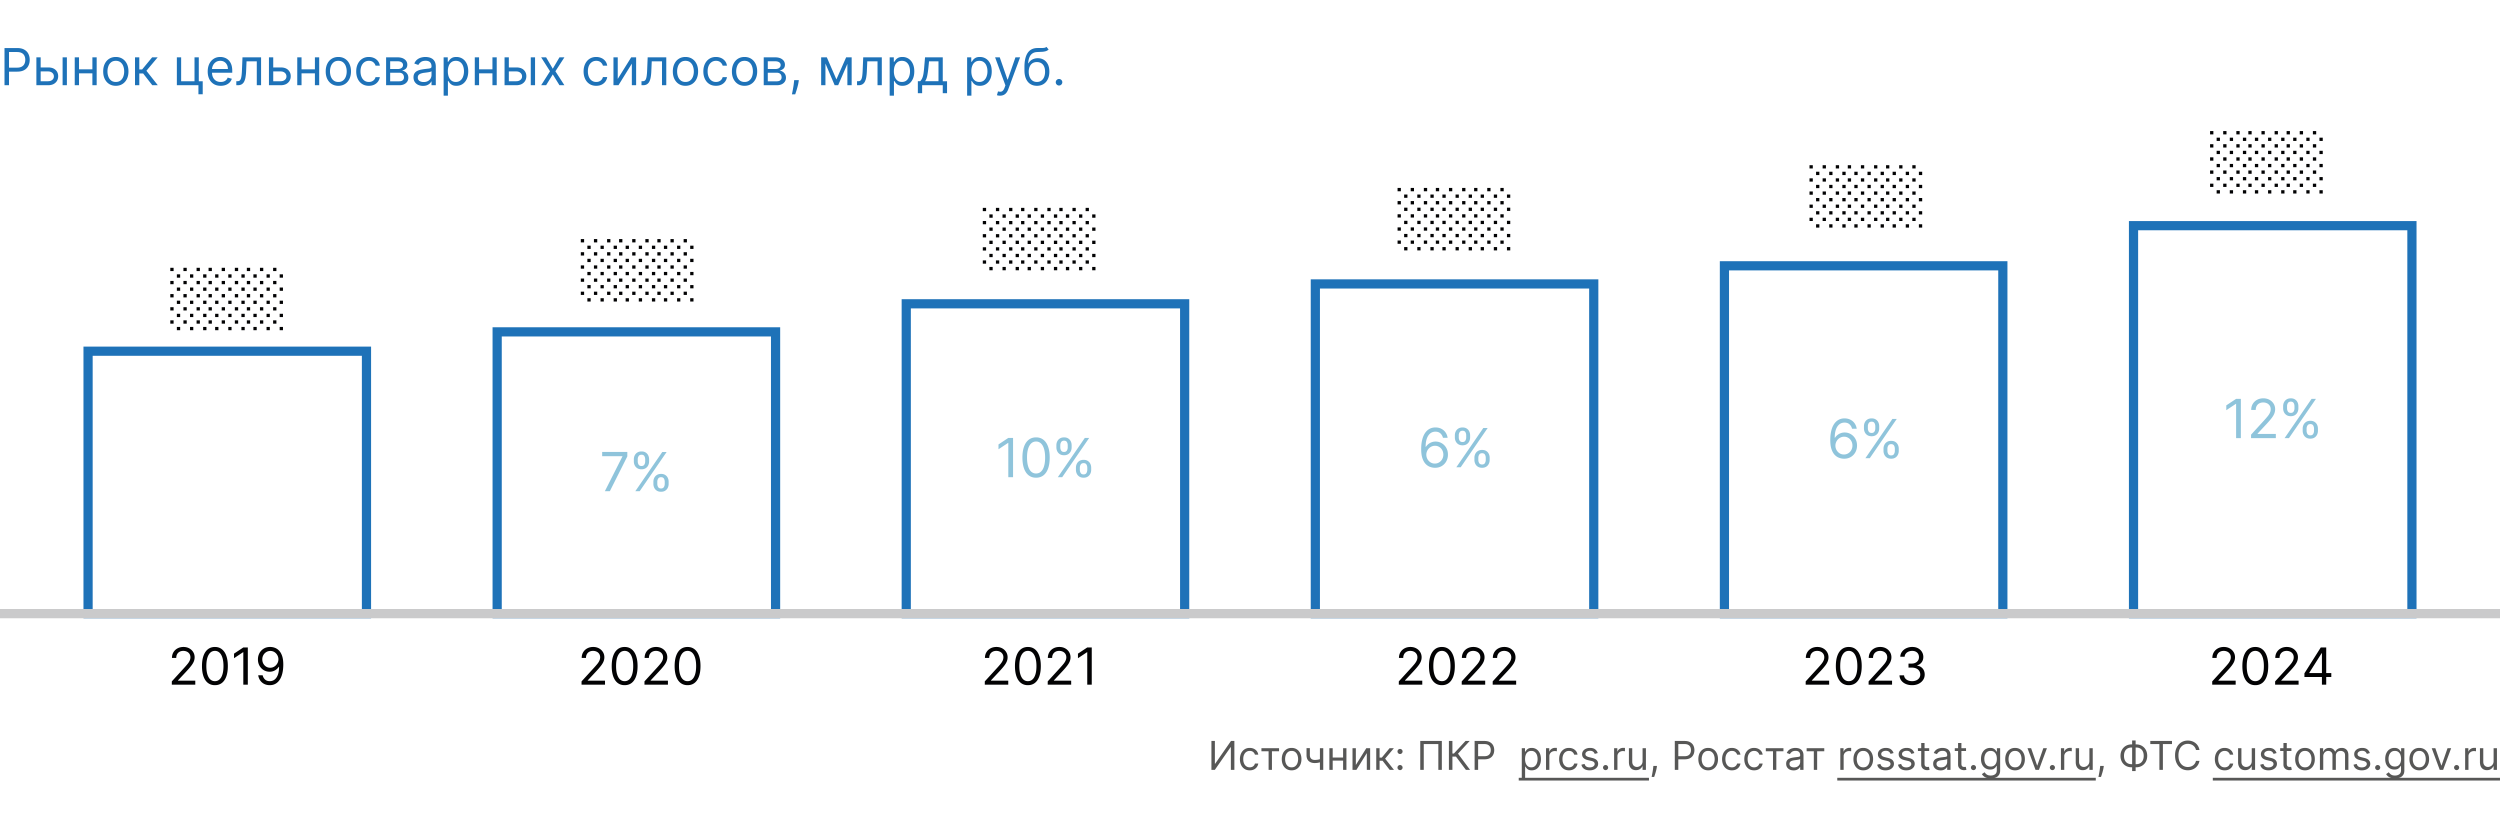 <svg xmlns="http://www.w3.org/2000/svg" width="880" height="289" fill="none"><rect width="100%" height="100%" fill="#333333" stroke="none"/><g clip-path="url(#a)"><path fill="#fff" d="M0 0h880v289H0z"/><path fill="#1E72B8" fill-rule="evenodd" d="M130.62 217.62H29.38v-95.615h101.24v95.615Zm-3.24-3.24v-89.135H32.62v89.135h94.76ZM274.62 217.62H173.38V115.203h101.24V217.62Zm-3.24-3.24v-95.937h-94.76v95.937h94.76ZM418.62 217.62H317.38V105.308h101.24V217.62Zm-3.24-3.24V108.548h-94.76V214.38h94.76ZM562.62 217.62H461.38V98.322h101.24V217.62Zm-3.24-3.24V101.562h-94.76V214.38h94.76ZM706.62 217.62H605.38V91.937h101.24V217.62Zm-3.24-3.24V95.177h-94.76V214.38h94.76ZM850.62 217.62H749.38V77.815h101.24V217.62Zm-3.24-3.24V81.055h-94.76V214.38h94.76Z" clip-rule="evenodd"/><path fill="#1E72B8" d="M372.781 30.102c-.315 0-.586-.113-.812-.338a1.107 1.107 0 0 1-.339-.812c0-.316.113-.586.339-.812.226-.226.497-.339.812-.339.315 0 .586.113.812.339.226.226.338.496.338.812 0 .208-.053.4-.159.575a1.2 1.2 0 0 1-.416.422c-.17.102-.362.153-.575.153ZM368.351 16.5l.767.92a2.46 2.46 0 0 1-1.035.608 5.792 5.792 0 0 1-1.33.21c-.494.026-1.044.052-1.649.077-.682.026-1.246.192-1.694.499-.447.307-.792.75-1.035 1.33-.243.579-.399 1.29-.467 2.134h.128c.332-.613.792-1.065 1.381-1.355a4.22 4.22 0 0 1 1.892-.434c.767 0 1.457.179 2.071.537.613.358 1.099.888 1.457 1.591.358.703.537 1.57.537 2.602 0 1.027-.183 1.913-.55 2.659-.362.746-.871 1.32-1.528 1.726-.652.4-1.416.6-2.294.6-.878 0-1.647-.206-2.308-.62-.66-.417-1.174-1.035-1.54-1.853-.367-.823-.55-1.839-.55-3.05v-1.047c0-2.187.371-3.844 1.112-4.974.746-1.129 1.867-1.713 3.362-1.75.529-.018 1-.022 1.413-.014a6.37 6.37 0 0 0 1.08-.057c.307-.047.567-.16.78-.339Zm-3.349 12.35c.592 0 1.101-.15 1.527-.448.431-.298.761-.718.991-1.26.23-.545.345-1.186.345-1.923 0-.716-.117-1.326-.351-1.828-.23-.503-.561-.887-.991-1.15-.43-.265-.946-.397-1.547-.397a2.98 2.98 0 0 0-1.182.223c-.35.15-.648.37-.895.659-.247.29-.439.643-.576 1.06a5 5 0 0 0-.21 1.433c0 1.1.257 1.98.773 2.64.516.66 1.221.99 2.116.99ZM352.016 33.682c-.255 0-.483-.022-.684-.064a1.792 1.792 0 0 1-.415-.115l.383-1.33c.367.094.691.128.972.103.281-.026.53-.152.748-.378.221-.221.424-.581.607-1.08l.281-.767-3.63-9.87h1.636l2.71 7.825h.102l2.711-7.824h1.636l-4.168 11.25c-.187.507-.419.927-.696 1.26a2.61 2.61 0 0 1-.966.747 2.973 2.973 0 0 1-1.227.243ZM340.427 33.682v-13.5h1.458v1.56h.179c.111-.171.264-.388.46-.652.2-.269.486-.508.857-.716.375-.213.882-.32 1.521-.32.827 0 1.555.207 2.186.62.631.413 1.123 1 1.477 1.758.353.758.53 1.653.53 2.684 0 1.04-.177 1.942-.53 2.704-.354.759-.844 1.347-1.471 1.764-.626.414-1.348.62-2.167.62-.63 0-1.135-.104-1.514-.313-.38-.213-.672-.453-.876-.722a9.578 9.578 0 0 1-.473-.678h-.128v5.19h-1.509Zm1.483-8.591c0 .741.109 1.395.326 1.962.218.563.535 1.004.953 1.323.417.316.929.473 1.534.473.631 0 1.157-.166 1.579-.498.426-.337.746-.788.959-1.355a5.325 5.325 0 0 0 .326-1.905c0-.69-.107-1.313-.32-1.867-.209-.558-.526-.999-.952-1.323-.422-.328-.953-.492-1.592-.492-.614 0-1.129.156-1.547.467-.418.306-.733.737-.946 1.29-.213.55-.32 1.192-.32 1.925ZM323.084 32.813v-4.22h.818c.201-.208.373-.434.518-.677.145-.243.271-.53.377-.863.111-.336.205-.745.282-1.227.076-.486.144-1.072.204-1.758l.332-3.886h6.239v8.412h1.509v4.218h-1.509V30h-7.261v2.813h-1.509Zm2.531-4.22h4.731v-7.005h-3.324l-.256 2.48a28.124 28.124 0 0 1-.396 2.691c-.158.767-.409 1.379-.755 1.835ZM313.164 33.682v-13.5h1.457v1.56h.179c.111-.171.264-.388.46-.652.201-.269.486-.508.857-.716.375-.213.882-.32 1.521-.32.827 0 1.556.207 2.186.62.631.413 1.123 1 1.477 1.758.354.758.53 1.653.53 2.684 0 1.04-.176 1.942-.53 2.704-.354.759-.844 1.347-1.47 1.764-.627.414-1.349.62-2.167.62-.631 0-1.136-.104-1.515-.313-.379-.213-.671-.453-.876-.722a9.927 9.927 0 0 1-.473-.678h-.128v5.19h-1.508Zm1.483-8.591c0 .741.108 1.395.326 1.962.217.563.535 1.004.952 1.323.418.316.929.473 1.534.473.631 0 1.157-.166 1.579-.498.426-.337.746-.788.959-1.355a5.325 5.325 0 0 0 .326-1.905c0-.69-.107-1.313-.32-1.867-.208-.558-.526-.999-.952-1.323-.422-.328-.953-.492-1.592-.492-.613 0-1.129.156-1.547.467-.417.306-.733.737-.946 1.29-.213.55-.319 1.192-.319 1.925ZM301.677 30v-1.406h.358c.294 0 .539-.058.735-.173.196-.12.354-.326.473-.62.124-.298.218-.711.282-1.24.068-.533.117-1.21.147-2.033l.179-4.346h6.545V30h-1.509v-8.412h-3.605l-.153 3.503a16.007 16.007 0 0 1-.217 2.128c-.107.61-.271 1.121-.493 1.535a2.252 2.252 0 0 1-.869.933c-.362.209-.816.313-1.361.313h-.512ZM294.416 27.954l3.426-7.772h1.432L295.03 30h-1.228l-4.167-9.818h1.406l3.375 7.773Zm-3.861-7.772V30h-1.508v-9.818h1.508ZM298.277 30v-9.818h1.508V30h-1.508ZM281.189 28.21l-.102.69a13.854 13.854 0 0 1-.332 1.56 30.214 30.214 0 0 1-.454 1.566 48.9 48.9 0 0 1-.39 1.17h-1.151l.218-1.08c.089-.448.179-.948.268-1.502.094-.55.171-1.113.23-1.688l.077-.716h1.636ZM268.832 30v-9.818h4.014c1.057 0 1.896.239 2.518.716.623.477.934 1.108.934 1.892 0 .596-.177 1.059-.531 1.387-.354.324-.807.543-1.361.658.362.051.713.18 1.054.384.346.204.631.485.857.843.226.354.339.789.339 1.304 0 .503-.128.953-.384 1.35-.256.395-.622.709-1.099.939-.478.23-1.049.345-1.713.345h-4.628Zm1.432-1.38h3.196c.52 0 .926-.124 1.221-.371.294-.248.441-.584.441-1.01 0-.508-.147-.906-.441-1.196-.295-.294-.701-.44-1.221-.44h-3.196v3.016Zm0-4.322h2.582c.405 0 .752-.055 1.042-.166.29-.115.511-.277.665-.486.157-.213.236-.464.236-.754a1.11 1.11 0 0 0-.518-.971c-.345-.24-.82-.358-1.425-.358h-2.582v2.735ZM262.08 30.204c-.886 0-1.664-.21-2.333-.632-.665-.422-1.185-1.012-1.56-1.77-.37-.76-.556-1.646-.556-2.66 0-1.023.186-1.915.556-2.678.375-.763.895-1.355 1.56-1.777.669-.422 1.447-.633 2.333-.633.887 0 1.662.21 2.327.633.669.422 1.189 1.014 1.56 1.777.375.763.562 1.655.562 2.678 0 1.014-.187 1.9-.562 2.66-.371.758-.891 1.348-1.56 1.77-.665.422-1.44.633-2.327.633Zm0-1.355c.674 0 1.227-.172 1.662-.517.435-.346.757-.8.965-1.362a5.209 5.209 0 0 0 .314-1.828c0-.656-.105-1.268-.314-1.834a3.083 3.083 0 0 0-.965-1.375c-.435-.35-.988-.524-1.662-.524-.673 0-1.227.175-1.662.524-.434.35-.756.808-.965 1.375a5.261 5.261 0 0 0-.313 1.834c0 .656.104 1.266.313 1.828.209.563.531 1.017.965 1.362.435.345.989.517 1.662.517ZM252.026 30.204c-.921 0-1.714-.217-2.378-.651-.665-.435-1.176-1.034-1.534-1.797-.358-.762-.537-1.634-.537-2.614 0-.997.183-1.877.549-2.64.371-.767.887-1.366 1.547-1.796.665-.435 1.441-.652 2.327-.652.69 0 1.312.128 1.866.384a3.577 3.577 0 0 1 1.362 1.073c.354.46.573.998.658 1.611h-1.508c-.115-.447-.371-.844-.767-1.189-.392-.35-.921-.524-1.585-.524-.589 0-1.104.154-1.547.46-.439.303-.782.731-1.029 1.285-.243.55-.365 1.195-.365 1.937 0 .758.119 1.419.358 1.981.243.563.584 1 1.023 1.31.443.312.963.467 1.56.467.392 0 .747-.068 1.067-.204.32-.136.59-.332.812-.588.221-.256.379-.563.473-.92h1.508a3.498 3.498 0 0 1-.632 1.565c-.333.46-.774.827-1.324 1.1-.545.268-1.18.402-1.904.402ZM241.285 30.204c-.886 0-1.664-.21-2.333-.632-.665-.422-1.184-1.012-1.559-1.77-.371-.76-.557-1.646-.557-2.66 0-1.023.186-1.915.557-2.678.375-.763.894-1.355 1.559-1.777.669-.422 1.447-.633 2.333-.633.887 0 1.662.21 2.327.633.669.422 1.189 1.014 1.56 1.777.375.763.562 1.655.562 2.678 0 1.014-.187 1.9-.562 2.66-.371.758-.891 1.348-1.56 1.77-.665.422-1.44.633-2.327.633Zm0-1.355c.674 0 1.228-.172 1.662-.517.435-.346.757-.8.965-1.362a5.209 5.209 0 0 0 .314-1.828c0-.656-.105-1.268-.314-1.834a3.083 3.083 0 0 0-.965-1.375c-.434-.35-.988-.524-1.662-.524-.673 0-1.227.175-1.662.524-.434.35-.756.808-.965 1.375a5.261 5.261 0 0 0-.313 1.834c0 .656.104 1.266.313 1.828.209.563.531 1.017.965 1.362.435.345.989.517 1.662.517ZM225.81 30v-1.406h.358c.294 0 .539-.058.735-.173.196-.12.354-.326.473-.62.124-.298.217-.711.281-1.24.069-.533.118-1.21.147-2.033l.179-4.346h6.546V30h-1.509v-8.412h-3.605l-.153 3.503a15.829 15.829 0 0 1-.218 2.128c-.106.61-.27 1.121-.492 1.535a2.252 2.252 0 0 1-.869.933c-.362.209-.816.313-1.362.313h-.511ZM217.448 27.776l4.73-7.594h1.738V30h-1.508v-7.594L217.703 30h-1.764v-9.818h1.509v7.594ZM209.873 30.204c-.92 0-1.713-.217-2.378-.651-.664-.435-1.176-1.034-1.534-1.797-.358-.762-.537-1.634-.537-2.614 0-.997.184-1.877.55-2.64.371-.767.886-1.366 1.547-1.796.665-.435 1.44-.652 2.327-.652.69 0 1.312.128 1.866.384a3.577 3.577 0 0 1 1.362 1.073c.353.46.573.998.658 1.611h-1.509c-.115-.447-.37-.844-.767-1.189-.392-.35-.92-.524-1.585-.524-.588 0-1.104.154-1.547.46-.439.303-.782.731-1.029 1.285-.243.55-.364 1.195-.364 1.937 0 .758.119 1.419.358 1.981.243.563.584 1 1.023 1.31.443.312.963.467 1.559.467.392 0 .748-.068 1.068-.204a2.2 2.2 0 0 0 .811-.588 2.24 2.24 0 0 0 .473-.92h1.509a3.488 3.488 0 0 1-.633 1.565 3.53 3.53 0 0 1-1.323 1.1c-.545.268-1.18.402-1.905.402ZM192.226 20.182l2.353 4.014 2.352-4.014h1.739l-3.171 4.909L198.67 30h-1.739l-2.352-3.81-2.353 3.81h-1.738l3.119-4.91-3.119-4.908h1.738ZM178.905 23.736h2.813c1.15 0 2.03.292 2.64.875.609.584.914 1.324.914 2.218 0 .589-.137 1.123-.409 1.605-.273.477-.674.859-1.202 1.144-.528.281-1.176.422-1.943.422h-4.117v-9.818h1.509v8.412h2.608c.596 0 1.086-.158 1.47-.473.383-.316.575-.72.575-1.215 0-.52-.192-.944-.575-1.272-.384-.328-.874-.492-1.47-.492h-2.813v-1.406ZM186.831 30v-9.818h1.509V30h-1.509ZM173.696 24.4v1.407h-5.421V24.4h5.421Zm-5.063-4.218V30h-1.508v-9.818h1.508Zm6.213 0V30h-1.508v-9.818h1.508ZM156.156 33.682v-13.5h1.457v1.56h.179c.111-.171.265-.388.461-.652.2-.269.485-.508.856-.716.375-.213.882-.32 1.521-.32.827 0 1.556.207 2.187.62.63.413 1.122 1 1.476 1.758.354.758.531 1.653.531 2.684 0 1.04-.177 1.942-.531 2.704-.354.759-.844 1.347-1.47 1.764-.626.414-1.349.62-2.167.62-.631 0-1.136-.104-1.515-.313-.379-.213-.671-.453-.876-.722a9.927 9.927 0 0 1-.473-.678h-.127v5.19h-1.509Zm1.483-8.591c0 .741.109 1.395.326 1.962.217.563.535 1.004.952 1.323.418.316.929.473 1.534.473.631 0 1.157-.166 1.579-.498.426-.337.746-.788.959-1.355a5.325 5.325 0 0 0 .326-1.905c0-.69-.106-1.313-.32-1.867-.208-.558-.526-.999-.952-1.323-.422-.328-.952-.492-1.592-.492-.613 0-1.129.156-1.546.467-.418.306-.733.737-.946 1.29-.213.55-.32 1.192-.32 1.925ZM148.903 30.23a3.988 3.988 0 0 1-1.694-.351 2.906 2.906 0 0 1-1.208-1.03c-.299-.451-.448-.997-.448-1.636 0-.562.111-1.018.333-1.368.221-.354.517-.63.888-.83.371-.201.78-.35 1.227-.448.452-.102.906-.183 1.362-.243.596-.077 1.08-.134 1.451-.173.375-.042.648-.113.818-.21.175-.099.262-.27.262-.512v-.051c0-.63-.172-1.12-.518-1.47-.341-.35-.858-.524-1.553-.524-.72 0-1.285.157-1.694.473-.409.315-.697.652-.863 1.01l-1.432-.512c.256-.596.597-1.061 1.023-1.393a3.838 3.838 0 0 1 1.406-.703 5.85 5.85 0 0 1 1.509-.205c.315 0 .678.038 1.087.115.413.072.811.224 1.195.454.388.23.709.577.965 1.042.256.464.384 1.086.384 1.866V30h-1.509v-1.33h-.077a2.64 2.64 0 0 1-.511.684c-.239.243-.556.45-.952.62-.397.17-.88.256-1.451.256Zm.23-1.355c.596 0 1.099-.117 1.508-.352a2.392 2.392 0 0 0 1.253-2.077v-1.38c-.064.076-.204.146-.422.21-.213.06-.46.113-.741.16a34 34 0 0 1-1.445.192 5.77 5.77 0 0 0-1.099.25c-.337.11-.61.278-.818.504-.205.222-.307.524-.307.908 0 .524.194.92.581 1.189.392.264.889.396 1.49.396ZM135.906 30v-9.818h4.014c1.057 0 1.897.239 2.519.716.622.477.933 1.108.933 1.892 0 .596-.177 1.059-.531 1.387-.353.324-.807.543-1.361.658.362.051.714.18 1.055.384.345.204.63.485.856.843.226.354.339.789.339 1.304 0 .503-.128.953-.384 1.35-.255.395-.622.709-1.099.939-.477.23-1.048.345-1.713.345h-4.628Zm1.432-1.38h3.196c.52 0 .927-.124 1.221-.371.294-.248.441-.584.441-1.01 0-.508-.147-.906-.441-1.196-.294-.294-.701-.44-1.221-.44h-3.196v3.016Zm0-4.322h2.582c.405 0 .752-.055 1.042-.166.29-.115.511-.277.665-.486a1.23 1.23 0 0 0 .236-.754c0-.413-.172-.737-.517-.971-.346-.24-.821-.358-1.426-.358h-2.582v2.735ZM129.84 30.204c-.92 0-1.713-.217-2.378-.651-.665-.435-1.176-1.034-1.534-1.797-.358-.762-.537-1.634-.537-2.614 0-.997.183-1.877.55-2.64.371-.767.886-1.366 1.547-1.796.664-.435 1.44-.652 2.326-.652.691 0 1.313.128 1.867.384a3.567 3.567 0 0 1 1.361 1.073c.354.46.574.998.659 1.611h-1.509c-.115-.447-.37-.844-.767-1.189-.392-.35-.92-.524-1.585-.524-.588 0-1.104.154-1.547.46-.439.303-.782.731-1.029 1.285-.243.55-.364 1.195-.364 1.937 0 .758.119 1.419.358 1.981.242.563.583 1 1.022 1.31.444.312.963.467 1.56.467.392 0 .748-.068 1.067-.204.32-.136.591-.332.812-.588.222-.256.379-.563.473-.92h1.509a3.488 3.488 0 0 1-.633 1.565 3.53 3.53 0 0 1-1.323 1.1c-.546.268-1.181.402-1.905.402ZM119.1 30.204c-.887 0-1.664-.21-2.333-.632-.665-.422-1.185-1.012-1.56-1.77-.371-.76-.556-1.646-.556-2.66 0-1.023.185-1.915.556-2.678.375-.763.895-1.355 1.56-1.777.669-.422 1.446-.633 2.333-.633.886 0 1.662.21 2.326.633.669.422 1.189 1.014 1.56 1.777.375.763.563 1.655.563 2.678 0 1.014-.188 1.9-.563 2.66-.371.758-.891 1.348-1.56 1.77-.664.422-1.44.633-2.326.633Zm0-1.355c.673 0 1.227-.172 1.662-.517.434-.346.756-.8.965-1.362a5.208 5.208 0 0 0 .313-1.828c0-.656-.104-1.268-.313-1.834a3.099 3.099 0 0 0-.965-1.375c-.435-.35-.989-.524-1.662-.524-.674 0-1.228.175-1.662.524-.435.35-.757.808-.965 1.375a5.262 5.262 0 0 0-.314 1.834c0 .656.105 1.266.314 1.828.208.563.53 1.017.965 1.362.434.345.988.517 1.662.517ZM111.206 24.4v1.407h-5.421V24.4h5.421Zm-5.063-4.218V30h-1.508v-9.818h1.508Zm6.213 0V30h-1.508v-9.818h1.508ZM95.972 23.736h2.812c1.15 0 2.031.292 2.64.875.609.584.914 1.324.914 2.218 0 .589-.136 1.123-.409 1.605a2.968 2.968 0 0 1-1.202 1.144c-.528.281-1.176.422-1.943.422h-4.116v-9.818h1.508v8.412h2.608c.597 0 1.087-.158 1.47-.473a1.5 1.5 0 0 0 .576-1.215c0-.52-.192-.944-.576-1.272-.383-.328-.873-.492-1.47-.492h-2.812v-1.406ZM83.181 30v-1.406h.358c.294 0 .54-.058.735-.173.196-.12.354-.326.473-.62.124-.298.218-.711.281-1.24.069-.533.118-1.21.147-2.033l.18-4.346H91.9V30H90.39v-8.412h-3.605l-.153 3.503a15.886 15.886 0 0 1-.218 2.128c-.106.61-.27 1.121-.492 1.535a2.253 2.253 0 0 1-.869.933c-.362.209-.816.313-1.362.313h-.51ZM77.69 30.204c-.945 0-1.762-.208-2.448-.626a4.204 4.204 0 0 1-1.579-1.764c-.366-.759-.55-1.64-.55-2.646s.184-1.892.55-2.66c.371-.77.887-1.372 1.547-1.802.665-.435 1.44-.652 2.327-.652.511 0 1.016.085 1.515.256.499.17.952.447 1.361.83.41.38.736.883.978 1.51.243.626.365 1.397.365 2.313v.64h-7.568v-1.305h6.034c0-.554-.111-1.048-.333-1.483a2.505 2.505 0 0 0-.933-1.029c-.4-.251-.874-.377-1.419-.377-.6 0-1.12.15-1.56.448-.434.294-.769.677-1.003 1.15a3.38 3.38 0 0 0-.352 1.521v.87c0 .741.128 1.37.384 1.885.26.512.62.902 1.08 1.17.46.264.995.396 1.605.396.396 0 .754-.055 1.073-.166.324-.115.603-.285.838-.511.234-.23.415-.516.543-.857l1.457.41a3.23 3.23 0 0 1-.773 1.303c-.362.371-.81.66-1.342.87-.533.204-1.132.306-1.796.306ZM69.975 20.182v8.412h1.38v4.576h-1.508V30h-7.593v-9.818h1.508v8.412h4.705v-8.412h1.508ZM47.523 30v-9.818h1.509v4.27h.997l3.528-4.27h1.944l-3.964 4.73L55.552 30h-1.944l-3.221-4.142h-1.355V30h-1.509ZM40.772 30.204c-.887 0-1.664-.21-2.334-.632-.664-.422-1.184-1.012-1.56-1.77-.37-.76-.555-1.646-.555-2.66 0-1.023.185-1.915.556-2.678.375-.763.895-1.355 1.56-1.777.669-.422 1.446-.633 2.333-.633.886 0 1.662.21 2.326.633.67.422 1.19 1.014 1.56 1.777.375.763.563 1.655.563 2.678 0 1.014-.188 1.9-.563 2.66-.37.758-.89 1.348-1.56 1.77-.664.422-1.44.633-2.326.633Zm0-1.355c.673 0 1.227-.172 1.662-.517.434-.346.756-.8.965-1.362a5.21 5.21 0 0 0 .313-1.828c0-.656-.104-1.268-.313-1.834a3.092 3.092 0 0 0-.965-1.375c-.435-.35-.99-.524-1.662-.524-.674 0-1.228.175-1.662.524-.435.35-.757.808-.965 1.375a5.266 5.266 0 0 0-.314 1.834c0 .656.105 1.266.313 1.828.21.563.531 1.017.966 1.362.434.345.988.517 1.662.517ZM32.877 24.4v1.407h-5.42V24.4h5.42Zm-5.062-4.218V30h-1.509v-9.818h1.509Zm6.213 0V30H32.52v-9.818h1.508ZM14.11 23.736h2.813c1.15 0 2.03.292 2.64.875.61.584.914 1.324.914 2.218 0 .589-.137 1.123-.41 1.605-.272.477-.672.859-1.2 1.144-.53.281-1.177.422-1.944.422h-4.117v-9.818h1.509v8.412h2.608c.597 0 1.087-.158 1.47-.473.384-.316.575-.72.575-1.215 0-.52-.191-.944-.575-1.272-.384-.328-.873-.492-1.47-.492H14.11v-1.406ZM22.037 30v-9.818h1.508V30h-1.509ZM1.585 30V16.91h4.423c1.027 0 1.867.184 2.519.555.656.367 1.142.863 1.457 1.49.316.626.473 1.325.473 2.096 0 .771-.157 1.472-.473 2.103-.31.63-.792 1.134-1.444 1.509-.652.37-1.487.556-2.506.556h-3.17v-1.407h3.119c.703 0 1.268-.12 1.694-.364.426-.243.735-.57.927-.984.196-.418.294-.889.294-1.413s-.098-.993-.294-1.406a2.098 2.098 0 0 0-.934-.972c-.43-.238-1.001-.358-1.713-.358H3.17V30H1.585Z"/><path fill="#020203" d="M95.164 227.73a4.69 4.69 0 0 1 1.611.307c.537.2 1.027.533 1.47.997.444.46.8 1.089 1.068 1.886.268.797.403 1.796.403 2.998 0 1.163-.111 2.196-.333 3.1-.217.899-.532 1.657-.946 2.275-.409.618-.907 1.087-1.496 1.407-.583.319-1.244.479-1.981.479-.733 0-1.387-.145-1.962-.435a3.851 3.851 0 0 1-1.407-1.221 4.25 4.25 0 0 1-.697-1.821h1.56c.14.601.42 1.097.838 1.489.421.388.977.582 1.668.582 1.01 0 1.807-.441 2.39-1.323.589-.883.883-2.129.883-3.74h-.103a4.014 4.014 0 0 1-.85.927 3.753 3.753 0 0 1-2.371.812c-.75 0-1.439-.186-2.065-.556a4.22 4.22 0 0 1-1.496-1.541c-.37-.656-.556-1.406-.556-2.25 0-.801.18-1.534.537-2.199a4.157 4.157 0 0 1 1.522-1.598c.656-.396 1.427-.588 2.313-.575Zm0 1.406a2.69 2.69 0 0 0-1.45.403 2.893 2.893 0 0 0-1.017 1.074c-.247.447-.37.944-.37 1.489 0 .546.119 1.042.357 1.49.243.443.573.796.991 1.061.422.26.901.39 1.438.39.405 0 .782-.079 1.132-.237a2.93 2.93 0 0 0 .914-.658 3.2 3.2 0 0 0 .62-.953 2.88 2.88 0 0 0 .224-1.118 2.93 2.93 0 0 0-.371-1.439 2.944 2.944 0 0 0-1.01-1.086 2.615 2.615 0 0 0-1.458-.416ZM87.232 227.909V241h-1.585v-11.429h-.077l-3.196 2.122v-1.611l3.273-2.173h1.585ZM75.65 241.179c-.964 0-1.784-.262-2.461-.786-.678-.529-1.196-1.294-1.554-2.295-.358-1.006-.537-2.22-.537-3.643 0-1.415.18-2.623.537-3.625.362-1.005.882-1.772 1.56-2.301.682-.533 1.5-.799 2.455-.799.954 0 1.77.266 2.448.799.681.529 1.201 1.296 1.56 2.301.362 1.002.543 2.21.543 3.625 0 1.423-.18 2.637-.537 3.643-.358 1.001-.876 1.766-1.553 2.295-.678.524-1.498.786-2.462.786Zm0-1.406c.954 0 1.695-.46 2.224-1.381.528-.92.793-2.233.793-3.937 0-1.134-.122-2.099-.365-2.896-.238-.797-.584-1.404-1.035-1.822a2.288 2.288 0 0 0-1.617-.626c-.947 0-1.686.466-2.219 1.4-.532.929-.799 2.243-.799 3.944 0 1.133.12 2.096.358 2.889.24.792.582 1.395 1.03 1.809.451.413.995.62 1.63.62ZM60.481 241v-1.151l4.321-4.73a30.15 30.15 0 0 0 1.253-1.444c.328-.414.571-.801.729-1.164.162-.366.243-.75.243-1.15 0-.46-.111-.859-.333-1.196a2.158 2.158 0 0 0-.895-.779 2.89 2.89 0 0 0-1.278-.275c-.503 0-.942.104-1.317.313-.37.205-.658.492-.863.863-.2.371-.3.805-.3 1.304h-1.509c0-.767.177-1.44.53-2.02a3.684 3.684 0 0 1 1.446-1.355c.613-.324 1.301-.486 2.064-.486.767 0 1.447.162 2.04.486a3.659 3.659 0 0 1 1.393 1.31c.336.55.505 1.162.505 1.835 0 .481-.088.952-.263 1.412-.17.456-.468.966-.894 1.528-.422.558-1.008 1.24-1.758 2.046l-2.94 3.144v.103h6.085V241H60.48ZM242.024 241.179c-.964 0-1.784-.262-2.461-.786-.678-.529-1.196-1.294-1.554-2.295-.358-1.006-.537-2.22-.537-3.643 0-1.415.179-2.623.537-3.625.363-1.005.882-1.772 1.56-2.301.682-.533 1.5-.799 2.455-.799.954 0 1.77.266 2.448.799.682.529 1.201 1.296 1.559 2.301.363 1.002.544 2.21.544 3.625 0 1.423-.179 2.637-.537 3.643-.358 1.001-.876 1.766-1.554 2.295-.677.524-1.497.786-2.46.786Zm0-1.406c.954 0 1.696-.46 2.224-1.381.528-.92.793-2.233.793-3.937 0-1.134-.122-2.099-.365-2.896-.238-.797-.584-1.404-1.035-1.822a2.29 2.29 0 0 0-1.617-.626c-.946 0-1.686.466-2.218 1.4-.533.929-.799 2.243-.799 3.944 0 1.133.119 2.096.357 2.889.239.792.582 1.395 1.03 1.809.451.413.995.62 1.63.62ZM226.855 241v-1.151l4.321-4.73c.507-.554.925-1.035 1.253-1.444.328-.414.571-.801.729-1.164.162-.366.243-.75.243-1.15 0-.46-.111-.859-.333-1.196a2.151 2.151 0 0 0-.895-.779 2.888 2.888 0 0 0-1.278-.275c-.503 0-.942.104-1.317.313a2.159 2.159 0 0 0-.863.863c-.2.371-.3.805-.3 1.304h-1.509c0-.767.177-1.44.531-2.02a3.683 3.683 0 0 1 1.445-1.355c.613-.324 1.301-.486 2.064-.486.767 0 1.447.162 2.039.486a3.658 3.658 0 0 1 1.394 1.31c.336.55.505 1.162.505 1.835 0 .481-.088.952-.262 1.412-.171.456-.469.966-.895 1.528-.422.558-1.008 1.24-1.758 2.046l-2.94 3.144v.103h6.085V241h-8.259ZM219.875 241.179c-.963 0-1.783-.262-2.461-.786-.677-.529-1.195-1.294-1.553-2.295-.358-1.006-.537-2.22-.537-3.643 0-1.415.179-2.623.537-3.625.362-1.005.882-1.772 1.56-2.301.681-.533 1.5-.799 2.454-.799.955 0 1.771.266 2.448.799.682.529 1.202 1.296 1.56 2.301.362 1.002.543 2.21.543 3.625 0 1.423-.179 2.637-.537 3.643-.358 1.001-.875 1.766-1.553 2.295-.678.524-1.498.786-2.461.786Zm0-1.406c.955 0 1.696-.46 2.225-1.381.528-.92.792-2.233.792-3.937 0-1.134-.121-2.099-.364-2.896-.239-.797-.584-1.404-1.036-1.822a2.286 2.286 0 0 0-1.617-.626c-.946 0-1.685.466-2.218 1.4-.533.929-.799 2.243-.799 3.944 0 1.133.119 2.096.358 2.889.239.792.582 1.395 1.029 1.809.452.413.995.62 1.63.62ZM204.707 241v-1.151l4.321-4.73c.507-.554.925-1.035 1.253-1.444.328-.414.571-.801.728-1.164.162-.366.243-.75.243-1.15 0-.46-.111-.859-.332-1.196a2.157 2.157 0 0 0-.895-.779 2.888 2.888 0 0 0-1.278-.275c-.503 0-.942.104-1.317.313a2.153 2.153 0 0 0-.863.863c-.2.371-.301.805-.301 1.304h-1.508c0-.767.177-1.44.53-2.02a3.69 3.69 0 0 1 1.445-1.355c.614-.324 1.302-.486 2.065-.486.767 0 1.446.162 2.039.486a3.655 3.655 0 0 1 1.393 1.31c.337.55.505 1.162.505 1.835 0 .481-.087.952-.262 1.412-.17.456-.469.966-.895 1.528-.422.558-1.008 1.24-1.758 2.046l-2.94 3.144v.103h6.085V241h-8.258ZM384.297 227.909V241h-1.585v-11.429h-.077l-3.196 2.122v-1.611l3.273-2.173h1.585ZM368.796 241v-1.151l4.321-4.73c.508-.554.925-1.035 1.253-1.444.328-.414.571-.801.729-1.164.162-.366.243-.75.243-1.15 0-.46-.111-.859-.333-1.196a2.155 2.155 0 0 0-.894-.779 2.895 2.895 0 0 0-1.279-.275c-.503 0-.942.104-1.317.313-.37.205-.658.492-.863.863-.2.371-.3.805-.3 1.304h-1.508c0-.767.176-1.44.53-2.02a3.683 3.683 0 0 1 1.445-1.355c.613-.324 1.302-.486 2.064-.486.767 0 1.447.162 2.039.486a3.658 3.658 0 0 1 1.394 1.31c.336.55.505 1.162.505 1.835 0 .481-.088.952-.262 1.412-.171.456-.469.966-.895 1.528-.422.558-1.008 1.24-1.758 2.046l-2.94 3.144v.103h6.085V241h-8.259ZM361.816 241.179c-.963 0-1.783-.262-2.461-.786-.677-.529-1.195-1.294-1.553-2.295-.358-1.006-.537-2.22-.537-3.643 0-1.415.179-2.623.537-3.625.362-1.005.882-1.772 1.56-2.301.682-.533 1.5-.799 2.454-.799.955 0 1.771.266 2.448.799.682.529 1.202 1.296 1.56 2.301.362 1.002.543 2.21.543 3.625 0 1.423-.179 2.637-.537 3.643-.357 1.001-.875 1.766-1.553 2.295-.677.524-1.498.786-2.461.786Zm0-1.406c.955 0 1.696-.46 2.225-1.381.528-.92.792-2.233.792-3.937 0-1.134-.121-2.099-.364-2.896-.239-.797-.584-1.404-1.036-1.822a2.286 2.286 0 0 0-1.617-.626c-.946 0-1.685.466-2.218 1.4-.532.929-.799 2.243-.799 3.944 0 1.133.12 2.096.358 2.889.239.792.582 1.395 1.029 1.809.452.413.995.62 1.63.62ZM346.648 241v-1.151l4.321-4.73c.507-.554.925-1.035 1.253-1.444.328-.414.571-.801.729-1.164.161-.366.242-.75.242-1.15 0-.46-.11-.859-.332-1.196a2.157 2.157 0 0 0-.895-.779 2.888 2.888 0 0 0-1.278-.275c-.503 0-.942.104-1.317.313a2.159 2.159 0 0 0-.863.863c-.2.371-.3.805-.3 1.304h-1.509c0-.767.177-1.44.531-2.02a3.68 3.68 0 0 1 1.444-1.355c.614-.324 1.302-.486 2.065-.486.767 0 1.447.162 2.039.486a3.655 3.655 0 0 1 1.393 1.31c.337.55.505 1.162.505 1.835 0 .481-.087.952-.262 1.412-.17.456-.468.966-.895 1.528-.421.558-1.007 1.24-1.757 2.046l-2.941 3.144v.103h6.085V241h-8.258ZM525.429 241v-1.151l4.321-4.73c.507-.554.925-1.035 1.253-1.444.328-.414.571-.801.729-1.164.162-.366.243-.75.243-1.15 0-.46-.111-.859-.333-1.196a2.151 2.151 0 0 0-.895-.779 2.888 2.888 0 0 0-1.278-.275c-.503 0-.942.104-1.317.313a2.159 2.159 0 0 0-.863.863c-.2.371-.3.805-.3 1.304h-1.509c0-.767.177-1.44.531-2.02a3.687 3.687 0 0 1 1.444-1.355c.614-.324 1.302-.486 2.065-.486.767 0 1.447.162 2.039.486a3.665 3.665 0 0 1 1.394 1.31c.336.55.505 1.162.505 1.835 0 .481-.088.952-.262 1.412-.171.456-.469.966-.895 1.528-.422.558-1.008 1.24-1.758 2.046l-2.941 3.144v.103h6.086V241h-8.259ZM514.531 241v-1.151l4.321-4.73c.507-.554.925-1.035 1.253-1.444.328-.414.571-.801.728-1.164.162-.366.243-.75.243-1.15 0-.46-.111-.859-.332-1.196a2.164 2.164 0 0 0-.895-.779 2.888 2.888 0 0 0-1.278-.275c-.503 0-.942.104-1.317.313a2.153 2.153 0 0 0-.863.863c-.2.371-.301.805-.301 1.304h-1.508c0-.767.177-1.44.53-2.02a3.69 3.69 0 0 1 1.445-1.355c.614-.324 1.302-.486 2.065-.486.767 0 1.446.162 2.039.486a3.655 3.655 0 0 1 1.393 1.31c.337.55.505 1.162.505 1.835 0 .481-.087.952-.262 1.412-.17.456-.469.966-.895 1.528-.422.558-1.008 1.24-1.758 2.046l-2.94 3.144v.103h6.085V241h-8.258ZM507.551 241.179c-.963 0-1.784-.262-2.461-.786-.678-.529-1.196-1.294-1.554-2.295-.358-1.006-.536-2.22-.536-3.643 0-1.415.178-2.623.536-3.625.363-1.005.883-1.772 1.56-2.301.682-.533 1.5-.799 2.455-.799.954 0 1.77.266 2.448.799.682.529 1.202 1.296 1.559 2.301.363 1.002.544 2.21.544 3.625 0 1.423-.179 2.637-.537 3.643-.358 1.001-.876 1.766-1.553 2.295-.678.524-1.498.786-2.461.786Zm0-1.406c.954 0 1.696-.46 2.224-1.381.528-.92.793-2.233.793-3.937 0-1.134-.122-2.099-.365-2.896-.238-.797-.583-1.404-1.035-1.822a2.29 2.29 0 0 0-1.617-.626c-.946 0-1.686.466-2.218 1.4-.533.929-.799 2.243-.799 3.944 0 1.133.119 2.096.358 2.889.238.792.581 1.395 1.029 1.809.451.413.995.62 1.63.62ZM492.382 241v-1.151l4.321-4.73c.507-.554.925-1.035 1.253-1.444.328-.414.571-.801.729-1.164.162-.366.243-.75.243-1.15 0-.46-.111-.859-.333-1.196a2.155 2.155 0 0 0-.894-.779 2.895 2.895 0 0 0-1.279-.275c-.503 0-.942.104-1.317.313-.37.205-.658.492-.863.863-.2.371-.3.805-.3 1.304h-1.509c0-.767.177-1.44.531-2.02a3.683 3.683 0 0 1 1.445-1.355c.613-.324 1.301-.486 2.064-.486.767 0 1.447.162 2.039.486a3.658 3.658 0 0 1 1.394 1.31c.336.55.505 1.162.505 1.835 0 .481-.088.952-.262 1.412-.171.456-.469.966-.895 1.528-.422.558-1.008 1.24-1.758 2.046l-2.94 3.144v.103h6.085V241h-8.259ZM673.071 241.179c-.844 0-1.596-.145-2.256-.435-.656-.289-1.178-.692-1.566-1.208a3.245 3.245 0 0 1-.627-1.809h1.611a1.9 1.9 0 0 0 .435 1.093 2.5 2.5 0 0 0 1.003.703c.414.167.872.25 1.375.25.562 0 1.061-.098 1.495-.294a2.456 2.456 0 0 0 1.023-.818c.247-.35.371-.755.371-1.215 0-.482-.12-.906-.358-1.272-.239-.371-.588-.661-1.048-.869-.461-.209-1.023-.314-1.688-.314h-1.048v-1.406h1.048c.52 0 .976-.094 1.368-.281.396-.188.705-.452.927-.793.226-.341.339-.741.339-1.201 0-.444-.098-.829-.294-1.157a2.01 2.01 0 0 0-.831-.767c-.354-.184-.772-.275-1.253-.275a3.31 3.31 0 0 0-1.279.249 2.38 2.38 0 0 0-.971.71 1.838 1.838 0 0 0-.409 1.112h-1.534a3.114 3.114 0 0 1 .62-1.803c.387-.52.894-.924 1.521-1.214a4.913 4.913 0 0 1 2.077-.435c.81 0 1.505.164 2.084.492a3.46 3.46 0 0 1 1.336 1.285c.311.533.467 1.108.467 1.726 0 .737-.194 1.366-.582 1.886-.384.519-.906.88-1.566 1.08v.102c.827.137 1.472.488 1.937 1.055.464.562.696 1.259.696 2.09 0 .712-.193 1.351-.581 1.918-.384.562-.908 1.005-1.573 1.329-.664.324-1.421.486-2.269.486ZM657.75 241v-1.151l4.321-4.73c.507-.554.924-1.035 1.252-1.444.329-.414.571-.801.729-1.164.162-.366.243-.75.243-1.15 0-.46-.111-.859-.332-1.196a2.164 2.164 0 0 0-.895-.779 2.895 2.895 0 0 0-1.279-.275c-.503 0-.941.104-1.316.313a2.153 2.153 0 0 0-.863.863c-.201.371-.301.805-.301 1.304h-1.508c0-.767.176-1.44.53-2.02a3.683 3.683 0 0 1 1.445-1.355c.613-.324 1.302-.486 2.064-.486.767 0 1.447.162 2.039.486a3.658 3.658 0 0 1 1.394 1.31c.337.55.505 1.162.505 1.835 0 .481-.087.952-.262 1.412-.171.456-.469.966-.895 1.528-.422.558-1.008 1.24-1.758 2.046l-2.94 3.144v.103h6.085V241h-8.258ZM650.769 241.179c-.963 0-1.783-.262-2.461-.786-.677-.529-1.195-1.294-1.553-2.295-.358-1.006-.537-2.22-.537-3.643 0-1.415.179-2.623.537-3.625.362-1.005.882-1.772 1.56-2.301.682-.533 1.5-.799 2.454-.799.955 0 1.771.266 2.449.799.681.529 1.201 1.296 1.559 2.301.362 1.002.544 2.21.544 3.625 0 1.423-.179 2.637-.537 3.643-.358 1.001-.876 1.766-1.554 2.295-.677.524-1.498.786-2.461.786Zm0-1.406c.955 0 1.696-.46 2.225-1.381.528-.92.792-2.233.792-3.937 0-1.134-.121-2.099-.364-2.896-.239-.797-.584-1.404-1.035-1.822a2.29 2.29 0 0 0-1.618-.626c-.946 0-1.685.466-2.218 1.4-.532.929-.799 2.243-.799 3.944 0 1.133.12 2.096.358 2.889.239.792.582 1.395 1.029 1.809.452.413.995.62 1.63.62ZM635.601 241v-1.151l4.321-4.73c.507-.554.925-1.035 1.253-1.444.328-.414.571-.801.729-1.164.162-.366.243-.75.243-1.15 0-.46-.111-.859-.333-1.196a2.151 2.151 0 0 0-.895-.779 2.888 2.888 0 0 0-1.278-.275c-.503 0-.942.104-1.317.313a2.159 2.159 0 0 0-.863.863c-.2.371-.3.805-.3 1.304h-1.509c0-.767.177-1.44.531-2.02a3.68 3.68 0 0 1 1.444-1.355c.614-.324 1.302-.486 2.065-.486.767 0 1.447.162 2.039.486a3.665 3.665 0 0 1 1.394 1.31c.336.55.504 1.162.504 1.835 0 .481-.087.952-.262 1.412-.17.456-.468.966-.894 1.528-.422.558-1.008 1.24-1.758 2.046l-2.941 3.144v.103h6.086V241h-8.259ZM811.156 238.315v-1.304l5.753-9.102h.946v2.02h-.639l-4.346 6.878v.102h7.747v1.406h-9.461Zm6.162 2.685V227.909h1.509V241h-1.509ZM800.846 241v-1.151l4.321-4.73c.507-.554.925-1.035 1.253-1.444.328-.414.571-.801.729-1.164.162-.366.243-.75.243-1.15 0-.46-.111-.859-.333-1.196a2.151 2.151 0 0 0-.895-.779 2.888 2.888 0 0 0-1.278-.275c-.503 0-.942.104-1.317.313a2.159 2.159 0 0 0-.863.863c-.2.371-.3.805-.3 1.304h-1.509c0-.767.177-1.44.531-2.02a3.687 3.687 0 0 1 1.444-1.355c.614-.324 1.302-.486 2.065-.486.767 0 1.447.162 2.039.486a3.665 3.665 0 0 1 1.394 1.31c.336.55.505 1.162.505 1.835 0 .481-.088.952-.262 1.412-.171.456-.469.966-.895 1.528-.422.558-1.008 1.24-1.758 2.046l-2.941 3.144v.103h6.086V241h-8.259ZM793.866 241.179c-.963 0-1.783-.262-2.461-.786-.677-.529-1.195-1.294-1.553-2.295-.358-1.006-.537-2.22-.537-3.643 0-1.415.179-2.623.537-3.625.362-1.005.882-1.772 1.56-2.301.681-.533 1.5-.799 2.454-.799.955 0 1.771.266 2.448.799.682.529 1.202 1.296 1.56 2.301.362 1.002.543 2.21.543 3.625 0 1.423-.179 2.637-.537 3.643-.358 1.001-.875 1.766-1.553 2.295-.678.524-1.498.786-2.461.786Zm0-1.406c.955 0 1.696-.46 2.225-1.381.528-.92.792-2.233.792-3.937 0-1.134-.121-2.099-.364-2.896-.239-.797-.584-1.404-1.036-1.822a2.286 2.286 0 0 0-1.617-.626c-.946 0-1.685.466-2.218 1.4-.533.929-.799 2.243-.799 3.944 0 1.133.119 2.096.358 2.889.239.792.582 1.395 1.029 1.809.452.413.995.62 1.63.62ZM778.698 241v-1.151l4.321-4.73a30.68 30.68 0 0 0 1.253-1.444c.328-.414.571-.801.728-1.164.162-.366.243-.75.243-1.15 0-.46-.111-.859-.332-1.196a2.164 2.164 0 0 0-.895-.779 2.888 2.888 0 0 0-1.278-.275c-.503 0-.942.104-1.317.313a2.153 2.153 0 0 0-.863.863c-.2.371-.301.805-.301 1.304h-1.508c0-.767.177-1.44.53-2.02a3.69 3.69 0 0 1 1.445-1.355c.614-.324 1.302-.486 2.065-.486.767 0 1.446.162 2.039.486a3.655 3.655 0 0 1 1.393 1.31c.337.55.505 1.162.505 1.835 0 .481-.087.952-.262 1.412-.17.456-.469.966-.895 1.528-.422.558-1.008 1.24-1.758 2.046l-2.94 3.144v.103h6.085V241h-8.258Z"/><path fill="#8FC4DB" d="M229.993 170.32v-.728c0-.504.103-.965.31-1.384.212-.422.518-.76.918-1.012.405-.256.895-.384 1.471-.384.585 0 1.075.128 1.471.384.396.252.695.59.897 1.012.202.419.304.88.304 1.384v.728c0 .504-.104.967-.311 1.39a2.436 2.436 0 0 1-.904 1.012c-.396.252-.881.378-1.457.378-.585 0-1.077-.126-1.478-.378a2.495 2.495 0 0 1-.911-1.012 3.118 3.118 0 0 1-.31-1.39Zm1.376-.728v.728c0 .419.099.794.297 1.127.198.328.54.493 1.026.493.472 0 .805-.165.998-.493.198-.333.297-.708.297-1.127v-.728c0-.419-.094-.792-.283-1.12-.189-.333-.526-.5-1.012-.5-.472 0-.812.167-1.019.5a2.092 2.092 0 0 0-.304 1.12Zm-8.258-7.179v-.729c0-.504.103-.965.31-1.383a2.49 2.49 0 0 1 .918-1.012c.405-.257.895-.385 1.471-.385.584 0 1.075.128 1.471.385.395.252.695.589.897 1.012.202.418.304.879.304 1.383v.729c0 .503-.104.967-.311 1.39a2.455 2.455 0 0 1-.904 1.012c-.396.252-.882.378-1.457.378-.585 0-1.078-.126-1.478-.378a2.508 2.508 0 0 1-.911-1.012 3.121 3.121 0 0 1-.31-1.39Zm1.376-.729v.729c0 .418.099.794.297 1.126.198.329.54.493 1.026.493.472 0 .805-.164.998-.493.198-.332.297-.708.297-1.126v-.729c0-.418-.094-.792-.283-1.12-.189-.333-.527-.499-1.012-.499-.473 0-.812.166-1.019.499a2.086 2.086 0 0 0-.304 1.12Zm-.863 11.227 9.5-13.818h1.538l-9.5 13.818h-1.538ZM212.906 172.911l6.181-12.226v-.108h-7.125v-1.484h8.852v1.565l-6.153 12.253h-1.755ZM810.544 151.626v-.728c0-.504.103-.965.31-1.383.212-.423.517-.761.918-1.013.405-.256.895-.384 1.471-.384.584 0 1.075.128 1.47.384.396.252.695.59.898 1.013.202.418.303.879.303 1.383v.728c0 .504-.103.967-.31 1.39a2.443 2.443 0 0 1-.904 1.012c-.396.252-.882.378-1.457.378-.585 0-1.078-.126-1.478-.378a2.495 2.495 0 0 1-.911-1.012 3.118 3.118 0 0 1-.31-1.39Zm1.376-.728v.728c0 .419.099.794.297 1.127.198.329.54.493 1.026.493.472 0 .805-.164.998-.493.198-.333.297-.708.297-1.127v-.728c0-.419-.094-.792-.283-1.12-.189-.333-.527-.5-1.012-.5-.473 0-.812.167-1.019.5a2.083 2.083 0 0 0-.304 1.12Zm-8.258-7.179v-.729c0-.504.103-.965.31-1.383.211-.423.517-.76.918-1.012.404-.257.895-.385 1.47-.385.585 0 1.076.128 1.471.385.396.252.695.589.898 1.012.202.418.303.879.303 1.383v.729c0 .504-.103.967-.31 1.39a2.455 2.455 0 0 1-.904 1.012c-.396.252-.882.378-1.458.378-.584 0-1.077-.126-1.477-.378a2.508 2.508 0 0 1-.911-1.012 3.118 3.118 0 0 1-.31-1.39Zm1.376-.729v.729c0 .418.099.794.297 1.127.198.328.54.492 1.025.492.473 0 .806-.164.999-.492.198-.333.297-.709.297-1.127v-.729c0-.418-.095-.792-.283-1.12-.189-.333-.527-.499-1.013-.499-.472 0-.811.166-1.018.499a2.086 2.086 0 0 0-.304 1.12Zm-.864 11.227 9.5-13.818h1.539l-9.5 13.818h-1.539ZM792.376 154.217v-1.214l4.561-4.993c.535-.585.976-1.093 1.322-1.525.347-.436.603-.846.769-1.228.171-.387.257-.792.257-1.214 0-.486-.117-.907-.351-1.262a2.27 2.27 0 0 0-.945-.823c-.4-.194-.85-.29-1.349-.29-.531 0-.994.11-1.39.33-.391.216-.695.52-.911.911-.211.391-.317.85-.317 1.376h-1.592c0-.809.186-1.52.56-2.132a3.89 3.89 0 0 1 1.525-1.43c.647-.342 1.374-.513 2.179-.513.81 0 1.527.171 2.152.513a3.859 3.859 0 0 1 1.471 1.383c.355.58.533 1.226.533 1.937 0 .508-.092 1.005-.276 1.491-.18.481-.495 1.019-.945 1.612-.445.59-1.064 1.309-1.856 2.159l-3.103 3.32v.108h6.423v1.484h-8.717ZM788.782 140.399v13.818h-1.674v-12.064h-.081l-3.373 2.24v-1.7l3.454-2.294h1.674ZM378.729 165.373v-.729c0-.503.104-.964.311-1.383.211-.423.517-.76.917-1.012.405-.256.895-.384 1.471-.384.585 0 1.075.128 1.471.384.396.252.695.589.897 1.012.203.419.304.88.304 1.383v.729c0 .504-.103.967-.31 1.39a2.456 2.456 0 0 1-.904 1.012c-.396.252-.882.378-1.458.378-.585 0-1.077-.126-1.477-.378a2.494 2.494 0 0 1-.911-1.012 3.119 3.119 0 0 1-.311-1.39Zm1.377-.729v.729c0 .419.099.794.297 1.127.197.328.539.492 1.025.492.472 0 .805-.164.999-.492.198-.333.297-.708.297-1.127v-.729c0-.418-.095-.791-.284-1.12-.189-.332-.526-.499-1.012-.499-.472 0-.812.167-1.019.499a2.096 2.096 0 0 0-.303 1.12Zm-8.259-7.178v-.729c0-.504.104-.965.311-1.383a2.48 2.48 0 0 1 .917-1.012c.405-.257.895-.385 1.471-.385.585 0 1.075.128 1.471.385a2.4 2.4 0 0 1 .897 1.012c.203.418.304.879.304 1.383v.729c0 .503-.104.967-.31 1.389a2.446 2.446 0 0 1-.905 1.012c-.395.252-.881.378-1.457.378-.585 0-1.077-.126-1.478-.378a2.485 2.485 0 0 1-.91-1.012 3.114 3.114 0 0 1-.311-1.389Zm1.377-.729v.729c0 .418.099.793.296 1.126.198.329.54.493 1.026.493.472 0 .805-.164.999-.493a2.16 2.16 0 0 0 .296-1.126v-.729c0-.419-.094-.792-.283-1.12-.189-.333-.526-.5-1.012-.5-.472 0-.812.167-1.019.5a2.091 2.091 0 0 0-.303 1.12Zm-.864 11.227 9.5-13.818h1.538l-9.5 13.818h-1.538ZM364.697 168.153c-1.016 0-1.882-.277-2.597-.83-.716-.558-1.262-1.365-1.64-2.422-.378-1.062-.567-2.344-.567-3.846 0-1.493.189-2.769.567-3.826.382-1.061.931-1.871 1.646-2.429.72-.562 1.584-.843 2.591-.843 1.008 0 1.869.281 2.584.843.72.558 1.269 1.368 1.647 2.429.382 1.057.573 2.333.573 3.826 0 1.502-.189 2.784-.566 3.846-.378 1.057-.925 1.864-1.64 2.422-.715.553-1.581.83-2.598.83Zm0-1.484c1.008 0 1.791-.486 2.348-1.458.558-.971.837-2.357.837-4.156 0-1.196-.128-2.215-.385-3.056-.252-.842-.616-1.483-1.093-1.923a2.412 2.412 0 0 0-1.707-.662c-.998 0-1.779.493-2.341 1.478-.562.981-.843 2.368-.843 4.163 0 1.196.126 2.213.377 3.05.252.836.614 1.473 1.087 1.909a2.46 2.46 0 0 0 1.72.655ZM356.596 154.146v13.818h-1.673V155.9h-.081l-3.374 2.24v-1.7l3.455-2.294h1.673ZM518.994 161.88v-.729c0-.503.103-.964.31-1.383.212-.423.518-.76.918-1.012.405-.256.895-.384 1.471-.384.585 0 1.075.128 1.471.384.395.252.695.589.897 1.012.202.419.304.88.304 1.383v.729c0 .504-.104.967-.311 1.39a2.442 2.442 0 0 1-.904 1.012c-.396.252-.881.378-1.457.378-.585 0-1.078-.126-1.478-.378a2.501 2.501 0 0 1-.911-1.012 3.118 3.118 0 0 1-.31-1.39Zm1.376-.729v.729c0 .418.099.794.297 1.127.198.328.54.492 1.026.492.472 0 .805-.164.998-.492.198-.333.297-.709.297-1.127v-.729c0-.418-.094-.791-.283-1.12-.189-.333-.526-.499-1.012-.499-.473 0-.812.166-1.019.499a2.097 2.097 0 0 0-.304 1.12Zm-8.258-7.179v-.728c0-.504.103-.965.31-1.383.212-.423.517-.761.918-1.013.405-.256.895-.384 1.471-.384.584 0 1.075.128 1.471.384.395.252.695.59.897 1.013.202.418.304.879.304 1.383v.728c0 .504-.104.967-.311 1.39a2.443 2.443 0 0 1-.904 1.012c-.396.252-.882.378-1.457.378-.585 0-1.078-.126-1.478-.378a2.495 2.495 0 0 1-.911-1.012 3.118 3.118 0 0 1-.31-1.39Zm1.376-.728v.728c0 .419.099.794.297 1.127.198.329.54.493 1.026.493.472 0 .805-.164.998-.493.198-.333.297-.708.297-1.127v-.728c0-.419-.094-.792-.283-1.12-.189-.333-.527-.5-1.012-.5-.473 0-.812.167-1.019.5a2.083 2.083 0 0 0-.304 1.12Zm-.863 11.227 9.5-13.818h1.538l-9.5 13.818h-1.538ZM505.062 164.66a5.174 5.174 0 0 1-1.701-.324c-.566-.207-1.084-.555-1.552-1.046-.467-.495-.843-1.163-1.126-2.004-.284-.845-.425-1.907-.425-3.184 0-1.224.114-2.308.344-3.252.229-.95.562-1.748.998-2.396.437-.652.963-1.147 1.579-1.484.621-.337 1.32-.506 2.098-.506.774 0 1.462.155 2.065.465a3.944 3.944 0 0 1 1.484 1.282c.383.549.63 1.181.743 1.896h-1.647a3.056 3.056 0 0 0-.89-1.545c-.441-.409-1.026-.614-1.755-.614-1.07 0-1.913.466-2.53 1.397-.611.931-.92 2.238-.924 3.92h.108a4.076 4.076 0 0 1 2.058-1.613c.423-.148.87-.222 1.342-.222.792 0 1.516.198 2.173.594a4.38 4.38 0 0 1 1.579 1.626c.396.688.594 1.477.594 2.368a4.88 4.88 0 0 1-.574 2.348 4.376 4.376 0 0 1-1.612 1.687c-.689.413-1.498.616-2.429.607Zm0-1.484c.566 0 1.075-.142 1.524-.426a3.03 3.03 0 0 0 1.073-1.14 3.21 3.21 0 0 0 .398-1.592c0-.571-.128-1.091-.384-1.559a2.94 2.94 0 0 0-1.046-1.127 2.775 2.775 0 0 0-1.511-.418c-.428 0-.826.086-1.195.257a3.062 3.062 0 0 0-.971.688 3.297 3.297 0 0 0-.648 1.005 3.015 3.015 0 0 0-.236 1.181c0 .549.128 1.061.384 1.538a3.17 3.17 0 0 0 1.066 1.154 2.8 2.8 0 0 0 1.546.439ZM662.994 158.688v-.729c0-.504.103-.965.31-1.383.212-.423.518-.76.918-1.012.405-.257.895-.385 1.471-.385.585 0 1.075.128 1.471.385.395.252.695.589.897 1.012.202.418.304.879.304 1.383v.729c0 .504-.104.967-.311 1.39a2.449 2.449 0 0 1-.904 1.012c-.396.252-.881.378-1.457.378-.585 0-1.078-.126-1.478-.378a2.508 2.508 0 0 1-.911-1.012 3.118 3.118 0 0 1-.31-1.39Zm1.376-.729v.729c0 .418.099.794.297 1.127.198.328.54.492 1.026.492.472 0 .805-.164.998-.492.198-.333.297-.709.297-1.127v-.729c0-.418-.094-.792-.283-1.12-.189-.333-.526-.499-1.012-.499-.473 0-.812.166-1.019.499a2.094 2.094 0 0 0-.304 1.12Zm-8.258-7.179v-.729c0-.503.103-.964.31-1.383a2.49 2.49 0 0 1 .918-1.012c.405-.256.895-.384 1.471-.384.584 0 1.075.128 1.471.384.395.252.695.589.897 1.012.202.419.304.88.304 1.383v.729c0 .504-.104.967-.311 1.39a2.45 2.45 0 0 1-.904 1.012c-.396.252-.882.378-1.457.378-.585 0-1.078-.126-1.478-.378a2.501 2.501 0 0 1-.911-1.012 3.118 3.118 0 0 1-.31-1.39Zm1.376-.729v.729c0 .418.099.794.297 1.127.198.328.54.492 1.026.492.472 0 .805-.164.998-.492.198-.333.297-.709.297-1.127v-.729c0-.418-.094-.791-.283-1.12-.189-.332-.527-.499-1.012-.499-.473 0-.812.167-1.019.499a2.088 2.088 0 0 0-.304 1.12Zm-.863 11.228 9.5-13.818h1.538l-9.5 13.818h-1.538ZM649.062 161.468a5.174 5.174 0 0 1-1.701-.324c-.566-.207-1.084-.556-1.552-1.046-.467-.495-.843-1.163-1.126-2.004-.284-.846-.425-1.907-.425-3.185 0-1.223.114-2.307.344-3.252.229-.949.562-1.747.998-2.395.437-.652.963-1.147 1.579-1.484.621-.338 1.32-.506 2.098-.506.774 0 1.462.155 2.065.465a3.935 3.935 0 0 1 1.484 1.282c.383.549.63 1.181.743 1.896h-1.647a3.048 3.048 0 0 0-.89-1.545c-.441-.409-1.026-.614-1.755-.614-1.07 0-1.913.466-2.53 1.397-.611.931-.92 2.237-.924 3.92h.108a4.062 4.062 0 0 1 2.058-1.613c.423-.148.87-.222 1.342-.222.792 0 1.516.197 2.173.593a4.395 4.395 0 0 1 1.579 1.626c.396.689.594 1.478.594 2.369 0 .854-.192 1.637-.574 2.348a4.366 4.366 0 0 1-1.612 1.686c-.689.414-1.498.617-2.429.608Zm0-1.485c.566 0 1.075-.141 1.524-.425a3.03 3.03 0 0 0 1.073-1.14 3.213 3.213 0 0 0 .398-1.592c0-.572-.128-1.091-.384-1.559a2.94 2.94 0 0 0-1.046-1.127 2.766 2.766 0 0 0-1.511-.418c-.428 0-.826.085-1.195.256a3.08 3.08 0 0 0-.971.689 3.297 3.297 0 0 0-.648 1.005 3.015 3.015 0 0 0-.236 1.181 3.178 3.178 0 0 0 1.45 2.692 2.8 2.8 0 0 0 1.546.438Z"/><path fill="#575756" d="M534.594 273.784h45.842v.955h-45.842v-.955ZM646.717 273.784h91v.955h-91v-.955ZM778.91 273.784h101.089v.955H778.91v-.955ZM877.751 267.878v-4.514h1.174V271h-1.174v-1.293h-.079a2.505 2.505 0 0 1-.835.99c-.378.268-.855.402-1.432.402a2.55 2.55 0 0 1-1.273-.313 2.192 2.192 0 0 1-.875-.954c-.212-.428-.318-.966-.318-1.616v-4.852h1.173v4.772c0 .557.156 1.001.468 1.333.314.331.715.497 1.203.497.291 0 .588-.075.89-.224.305-.149.56-.378.765-.686.209-.308.313-.701.313-1.178ZM867.73 271v-7.636h1.134v1.153h.079c.139-.378.391-.684.756-.92a2.224 2.224 0 0 1 1.233-.353c.086 0 .194.002.323.005.129.004.227.009.293.015v1.193a3.702 3.702 0 0 0-.273-.044 2.608 2.608 0 0 0-.443-.035c-.371 0-.702.078-.994.234a1.712 1.712 0 0 0-.935 1.556V271h-1.173ZM864.73 271.08a.861.861 0 0 1-.632-.264.864.864 0 0 1-.263-.631c0-.246.088-.456.263-.632a.864.864 0 0 1 .632-.263c.245 0 .455.088.631.263a.86.86 0 0 1 .263.632.841.841 0 0 1-.124.447.923.923 0 0 1-.323.328.85.85 0 0 1-.447.12ZM862.805 263.364 859.981 271h-1.193l-2.824-7.636h1.272l2.108 6.085h.08l2.108-6.085h1.273ZM851.582 271.159c-.689 0-1.294-.164-1.814-.492a3.338 3.338 0 0 1-1.213-1.377c-.289-.59-.433-1.28-.433-2.068 0-.796.144-1.49.433-2.084a3.34 3.34 0 0 1 1.213-1.382c.52-.328 1.125-.492 1.814-.492.69 0 1.293.164 1.81.492.52.329.925.789 1.213 1.382.292.594.438 1.288.438 2.084 0 .788-.146 1.478-.438 2.068a3.296 3.296 0 0 1-1.213 1.377c-.517.328-1.12.492-1.81.492Zm0-1.054c.524 0 .955-.134 1.293-.403.338-.268.588-.621.751-1.059.162-.437.243-.911.243-1.421 0-.511-.081-.986-.243-1.427a2.411 2.411 0 0 0-.751-1.069c-.338-.272-.769-.408-1.293-.408-.523 0-.954.136-1.292.408a2.403 2.403 0 0 0-.751 1.069 4.104 4.104 0 0 0-.244 1.427c0 .51.082.984.244 1.421.162.438.413.791.751 1.059.338.269.769.403 1.292.403Z"/><path fill="#575756" d="M843.031 274.023c-.567 0-1.054-.073-1.461-.219a3.101 3.101 0 0 1-1.02-.567 3.092 3.092 0 0 1-.641-.746l.935-.656c.106.139.24.299.402.477.163.183.385.34.667.473.285.136.657.204 1.118.204.617 0 1.125-.15 1.526-.448.401-.298.602-.765.602-1.402v-1.551h-.099a6.505 6.505 0 0 1-.368.517 2.09 2.09 0 0 1-.676.542c-.292.156-.687.234-1.184.234-.616 0-1.17-.146-1.66-.438-.487-.291-.874-.716-1.159-1.273-.281-.556-.422-1.233-.422-2.028 0-.782.137-1.463.412-2.043.276-.584.658-1.034 1.149-1.353.49-.321 1.057-.482 1.7-.482.497 0 .892.083 1.183.249.295.162.521.348.677.557.159.205.281.374.367.507h.12v-1.213h1.133v7.855c0 .656-.149 1.19-.447 1.601a2.549 2.549 0 0 1-1.193.909 4.494 4.494 0 0 1-1.661.294Zm-.04-4.196c.471 0 .869-.108 1.194-.323.324-.216.571-.526.74-.93.169-.405.254-.888.254-1.452 0-.55-.083-1.036-.249-1.457a2.19 2.19 0 0 0-.735-.989c-.325-.239-.726-.358-1.204-.358-.497 0-.911.126-1.243.378-.328.252-.575.59-.74 1.014a3.908 3.908 0 0 0-.244 1.412c0 .53.083.999.249 1.407.169.404.417.723.745.955.332.228.743.343 1.233.343ZM836.948 271.08a.86.86 0 0 1-.631-.264.86.86 0 0 1-.264-.631c0-.246.088-.456.264-.632a.864.864 0 0 1 .631-.263c.246 0 .456.088.632.263a.864.864 0 0 1 .263.632.93.93 0 0 1-.447.775.851.851 0 0 1-.448.12ZM834.188 265.074l-1.054.298a1.954 1.954 0 0 0-.293-.512 1.438 1.438 0 0 0-.517-.418c-.219-.109-.499-.164-.84-.164-.468 0-.857.108-1.169.324-.308.212-.462.482-.462.81 0 .292.106.522.318.691.212.169.544.31.994.423l1.134.278c.683.166 1.191.419 1.526.761.335.338.502.774.502 1.307 0 .438-.126.829-.378 1.173-.248.345-.596.617-1.044.816-.447.199-.967.298-1.561.298-.779 0-1.423-.169-1.934-.507-.51-.338-.833-.832-.969-1.482l1.114-.278c.106.411.306.719.601.925.298.205.688.308 1.168.308.547 0 .981-.116 1.303-.348.325-.235.487-.517.487-.845a.89.89 0 0 0-.278-.666c-.186-.183-.471-.319-.855-.408l-1.273-.298c-.699-.166-1.213-.423-1.541-.771-.325-.351-.487-.79-.487-1.317 0-.431.121-.812.362-1.144a2.472 2.472 0 0 1 1-.78 3.508 3.508 0 0 1 1.442-.284c.755 0 1.348.166 1.779.497.435.332.743.769.925 1.313ZM816.611 271v-7.636h1.133v1.193h.1c.159-.408.416-.724.77-.95.355-.228.781-.343 1.278-.343.504 0 .923.115 1.258.343.338.226.601.542.79.95h.08a2.22 2.22 0 0 1 .88-.94c.391-.235.86-.353 1.407-.353.683 0 1.241.214 1.675.642.434.424.652 1.085.652 1.983V271h-1.174v-5.111c0-.563-.154-.966-.462-1.208a1.71 1.71 0 0 0-1.089-.363c-.537 0-.953.163-1.248.487-.295.322-.442.73-.442 1.223V271h-1.193v-5.23c0-.434-.141-.784-.423-1.049-.282-.269-.645-.403-1.089-.403-.305 0-.59.081-.855.244a1.833 1.833 0 0 0-.636.676 1.997 1.997 0 0 0-.239.989V271h-1.173ZM811.36 271.159c-.69 0-1.295-.164-1.815-.492a3.345 3.345 0 0 1-1.213-1.377c-.288-.59-.433-1.28-.433-2.068 0-.796.145-1.49.433-2.084a3.347 3.347 0 0 1 1.213-1.382c.52-.328 1.125-.492 1.815-.492.689 0 1.292.164 1.809.492.521.329.925.789 1.213 1.382.292.594.438 1.288.438 2.084 0 .788-.146 1.478-.438 2.068a3.29 3.29 0 0 1-1.213 1.377c-.517.328-1.12.492-1.809.492Zm0-1.054c.523 0 .954-.134 1.292-.403.338-.268.589-.621.751-1.059.162-.437.244-.911.244-1.421 0-.511-.082-.986-.244-1.427a2.403 2.403 0 0 0-.751-1.069c-.338-.272-.769-.408-1.292-.408-.524 0-.955.136-1.293.408a2.411 2.411 0 0 0-.751 1.069 4.104 4.104 0 0 0-.243 1.427c0 .51.081.984.243 1.421.163.438.413.791.751 1.059.338.269.769.403 1.293.403ZM806.575 263.364v.994h-3.958v-.994h3.958Zm-2.804-1.83h1.173v7.278c0 .332.048.581.144.746.1.163.225.272.378.328.156.053.32.08.492.08.129 0 .235-.007.318-.02l.199-.04.239 1.054a2.469 2.469 0 0 1-.875.139c-.332 0-.656-.071-.975-.213a1.938 1.938 0 0 1-.785-.652c-.206-.291-.308-.659-.308-1.103v-7.597ZM801.348 265.074l-1.054.298a1.954 1.954 0 0 0-.293-.512 1.43 1.43 0 0 0-.517-.418c-.219-.109-.499-.164-.84-.164-.468 0-.857.108-1.169.324-.308.212-.462.482-.462.81 0 .292.106.522.318.691.212.169.544.31.995.423l1.133.278c.683.166 1.192.419 1.526.761.335.338.502.774.502 1.307 0 .438-.126.829-.377 1.173-.249.345-.597.617-1.044.816-.448.199-.968.298-1.562.298-.778 0-1.423-.169-1.933-.507-.511-.338-.834-.832-.97-1.482l1.114-.278c.106.411.306.719.601.925.299.205.688.308 1.169.308.546 0 .981-.116 1.302-.348.325-.235.487-.517.487-.845a.886.886 0 0 0-.278-.666c-.186-.183-.471-.319-.855-.408l-1.273-.298c-.699-.166-1.213-.423-1.541-.771-.325-.351-.487-.79-.487-1.317 0-.431.121-.812.363-1.144.245-.331.578-.592.999-.78a3.508 3.508 0 0 1 1.442-.284c.755 0 1.349.166 1.779.497.435.332.743.769.925 1.313ZM792.617 267.878v-4.514h1.173V271h-1.173v-1.293h-.08a2.505 2.505 0 0 1-.835.99c-.378.268-.855.402-1.432.402-.477 0-.901-.104-1.273-.313-.371-.212-.662-.53-.875-.954-.212-.428-.318-.966-.318-1.616v-4.852h1.174v4.772c0 .557.155 1.001.467 1.333.315.331.716.497 1.203.497a2 2 0 0 0 .89-.224c.305-.149.56-.378.765-.686.209-.308.314-.701.314-1.178ZM783.086 271.159c-.716 0-1.332-.169-1.849-.507a3.303 3.303 0 0 1-1.193-1.397c-.279-.593-.418-1.271-.418-2.033 0-.776.142-1.46.428-2.054a3.38 3.38 0 0 1 1.203-1.397c.517-.338 1.12-.507 1.809-.507.537 0 1.021.1 1.452.298.431.199.784.478 1.059.836a2.6 2.6 0 0 1 .512 1.253h-1.173a1.824 1.824 0 0 0-.597-.925c-.305-.272-.716-.408-1.233-.408a2.06 2.06 0 0 0-1.203.358c-.341.235-.608.569-.8.999-.189.428-.284.93-.284 1.507 0 .59.093 1.103.279 1.541.189.437.454.777.795 1.019.345.242.749.363 1.213.363.305 0 .582-.053.83-.159.249-.106.46-.259.632-.457.172-.199.295-.438.368-.716h1.173a2.72 2.72 0 0 1-.492 1.218 2.756 2.756 0 0 1-1.029.855c-.424.209-.918.313-1.482.313ZM774.213 264h-1.233a2.558 2.558 0 0 0-1.039-1.611 2.772 2.772 0 0 0-.85-.417 3.383 3.383 0 0 0-.974-.14c-.617 0-1.175.156-1.676.468-.497.311-.893.77-1.188 1.377-.292.606-.438 1.35-.438 2.232 0 .882.146 1.626.438 2.232.295.607.691 1.066 1.188 1.377a3.105 3.105 0 0 0 1.676.468c.338 0 .663-.047.974-.139.312-.093.595-.231.85-.413a2.6 2.6 0 0 0 1.039-1.616h1.233a4.112 4.112 0 0 1-.507 1.397 3.803 3.803 0 0 1-2.143 1.7c-.45.15-.933.224-1.446.224-.869 0-1.641-.212-2.317-.636-.676-.424-1.208-1.028-1.596-1.81-.388-.782-.582-1.71-.582-2.784 0-1.074.194-2.002.582-2.784.388-.782.92-1.385 1.596-1.81.676-.424 1.448-.636 2.317-.636.513 0 .996.075 1.446.224.454.149.864.368 1.228.656.365.285.67.633.915 1.044.245.408.414.873.507 1.397ZM756.905 261.912v-1.094h7.636v1.094h-3.202V271h-1.233v-9.088h-3.201ZM750.311 262.031h1.611c.756 0 1.427.169 2.013.507a3.622 3.622 0 0 1 1.382 1.412c.335.603.503 1.303.503 2.098 0 .796-.168 1.497-.503 2.103a3.642 3.642 0 0 1-1.382 1.422c-.586.342-1.257.512-2.013.512h-1.611c-.756 0-1.427-.169-2.013-.507a3.631 3.631 0 0 1-1.383-1.412c-.334-.603-.502-1.302-.502-2.098 0-.795.168-1.496.502-2.103a3.665 3.665 0 0 1 1.383-1.422c.586-.341 1.257-.512 2.013-.512Zm0 1.094c-.577 0-1.064.121-1.462.363a2.315 2.315 0 0 0-.899 1.024c-.203.441-.304.96-.304 1.556 0 .59.101 1.104.304 1.541.205.438.505.778.899 1.02.398.241.885.362 1.462.362h1.611c.577 0 1.062-.121 1.457-.362.397-.242.697-.584.899-1.025.206-.44.309-.959.309-1.556 0-.59-.103-1.103-.309-1.541a2.288 2.288 0 0 0-.899-1.019c-.395-.242-.88-.363-1.457-.363h-1.611Zm1.432-2.486v10.779h-1.233v-10.779h1.233ZM740.541 269.608l-.08.537c-.056.378-.142.782-.258 1.213-.113.431-.231.837-.353 1.218-.123.381-.224.684-.304.91h-.895l.169-.84c.07-.348.14-.738.209-1.169.073-.427.133-.865.179-1.312l.06-.557h1.273ZM735.468 267.878v-4.514h1.174V271h-1.174v-1.293h-.079a2.508 2.508 0 0 1-.836.99c-.377.268-.855.402-1.431.402-.478 0-.902-.104-1.273-.313a2.192 2.192 0 0 1-.875-.954c-.212-.428-.318-.966-.318-1.616v-4.852h1.173v4.772c0 .557.156 1.001.467 1.333.315.331.716.497 1.204.497.291 0 .588-.075.889-.224.305-.149.561-.378.766-.686.209-.308.313-.701.313-1.178ZM725.447 271v-7.636h1.133v1.153h.08c.139-.378.391-.684.756-.92a2.223 2.223 0 0 1 1.232-.353c.087 0 .194.002.324.005.129.004.227.009.293.015v1.193a3.702 3.702 0 0 0-.273-.044 2.617 2.617 0 0 0-.443-.035c-.371 0-.703.078-.994.234a1.712 1.712 0 0 0-.935 1.556V271h-1.173ZM722.446 271.08a.86.86 0 0 1-.631-.264.86.86 0 0 1-.263-.631.86.86 0 0 1 .263-.632.864.864 0 0 1 .631-.263c.246 0 .456.088.632.263a.864.864 0 0 1 .263.632.93.93 0 0 1-.447.775.851.851 0 0 1-.448.12ZM720.521 263.364 717.697 271h-1.193l-2.824-7.636h1.273l2.108 6.085h.08l2.108-6.085h1.272ZM709.299 271.159c-.689 0-1.294-.164-1.815-.492a3.345 3.345 0 0 1-1.213-1.377c-.288-.59-.432-1.28-.432-2.068 0-.796.144-1.49.432-2.084a3.347 3.347 0 0 1 1.213-1.382c.521-.328 1.126-.492 1.815-.492.689 0 1.293.164 1.81.492.52.329.924.789 1.213 1.382.291.594.437 1.288.437 2.084 0 .788-.146 1.478-.437 2.068a3.303 3.303 0 0 1-1.213 1.377c-.517.328-1.121.492-1.81.492Zm0-1.054c.524 0 .955-.134 1.293-.403.338-.268.588-.621.75-1.059.163-.437.244-.911.244-1.421 0-.511-.081-.986-.244-1.427a2.401 2.401 0 0 0-.75-1.069c-.338-.272-.769-.408-1.293-.408-.524 0-.954.136-1.293.408a2.401 2.401 0 0 0-.75 1.069 4.081 4.081 0 0 0-.244 1.427c0 .51.081.984.244 1.421.162.438.412.791.75 1.059.339.269.769.403 1.293.403ZM700.748 274.023c-.567 0-1.054-.073-1.462-.219a3.106 3.106 0 0 1-1.019-.567 3.092 3.092 0 0 1-.641-.746l.934-.656c.107.139.241.299.403.477.163.183.385.34.666.473.285.136.658.204 1.119.204.616 0 1.125-.15 1.526-.448.401-.298.602-.765.602-1.402v-1.551h-.1a6.022 6.022 0 0 1-.368.517c-.155.202-.381.383-.676.542-.291.156-.686.234-1.183.234-.616 0-1.17-.146-1.66-.438-.488-.291-.874-.716-1.159-1.273-.282-.556-.422-1.233-.422-2.028 0-.782.137-1.463.412-2.043.275-.584.658-1.034 1.149-1.353.49-.321 1.057-.482 1.7-.482.497 0 .892.083 1.183.249.295.162.521.348.676.557.159.205.282.374.368.507h.12v-1.213h1.133v7.855c0 .656-.149 1.19-.447 1.601a2.546 2.546 0 0 1-1.194.909 4.489 4.489 0 0 1-1.66.294Zm-.04-4.196c.471 0 .869-.108 1.193-.323.325-.216.572-.526.741-.93.169-.405.254-.888.254-1.452 0-.55-.083-1.036-.249-1.457a2.192 2.192 0 0 0-.736-.989c-.324-.239-.726-.358-1.203-.358-.497 0-.911.126-1.243.378-.328.252-.575.59-.74 1.014a3.908 3.908 0 0 0-.244 1.412c0 .53.083.999.248 1.407.17.404.418.723.746.955.332.228.743.343 1.233.343ZM694.665 271.08a.859.859 0 0 1-.631-.264.86.86 0 0 1-.264-.631c0-.246.088-.456.264-.632a.862.862 0 0 1 .631-.263c.245 0 .456.088.632.263a.864.864 0 0 1 .263.632.841.841 0 0 1-.124.447.94.94 0 0 1-.323.328.851.851 0 0 1-.448.12ZM692.045 263.364v.994h-3.957v-.994h3.957Zm-2.804-1.83h1.174v7.278c0 .332.048.581.144.746a.739.739 0 0 0 .378.328c.155.053.319.08.492.08.129 0 .235-.007.318-.02l.199-.04.238 1.054c-.079.03-.19.06-.333.09a2.463 2.463 0 0 1-.542.049c-.331 0-.656-.071-.974-.213a1.931 1.931 0 0 1-.785-.652c-.206-.291-.309-.659-.309-1.103v-7.597ZM683.083 271.179c-.484 0-.923-.091-1.318-.273a2.266 2.266 0 0 1-.939-.801c-.232-.351-.348-.775-.348-1.273 0-.437.086-.792.258-1.064.172-.275.403-.49.691-.646.288-.156.607-.272.955-.348.351-.079.704-.142 1.059-.189.464-.059.84-.104 1.128-.134.292-.033.504-.088.637-.164.135-.076.203-.209.203-.398v-.04c0-.49-.134-.871-.402-1.143-.265-.272-.668-.408-1.208-.408-.561 0-1 .123-1.318.368-.318.245-.542.507-.671.786l-1.114-.398c.199-.464.464-.825.796-1.084a2.977 2.977 0 0 1 1.093-.547 4.547 4.547 0 0 1 1.174-.159c.245 0 .527.03.845.09.321.056.631.174.93.353.301.179.551.449.75.81.199.361.299.845.299 1.452V271h-1.174v-1.034h-.059c-.08.166-.212.343-.398.532-.186.189-.433.35-.741.482-.308.133-.684.199-1.128.199Zm.179-1.054c.464 0 .855-.091 1.173-.273.321-.183.563-.418.726-.706.165-.289.248-.592.248-.91v-1.074c-.049.06-.159.114-.328.164a5.51 5.51 0 0 1-.576.124c-.216.033-.426.063-.632.09-.202.023-.366.043-.492.059-.305.04-.59.105-.855.194a1.475 1.475 0 0 0-.637.393c-.159.172-.238.408-.238.706 0 .408.151.716.452.925.305.205.691.308 1.159.308ZM679.071 263.364v.994h-3.958v-.994h3.958Zm-2.804-1.83h1.173v7.278c0 .332.048.581.144.746.1.163.226.272.378.328.156.053.32.08.492.08.129 0 .236-.007.318-.02l.199-.04.239 1.054a2.469 2.469 0 0 1-.875.139c-.332 0-.656-.071-.975-.213a1.944 1.944 0 0 1-.785-.652c-.206-.291-.308-.659-.308-1.103v-7.597ZM673.844 265.074l-1.054.298a1.954 1.954 0 0 0-.293-.512 1.43 1.43 0 0 0-.517-.418c-.219-.109-.499-.164-.84-.164-.468 0-.857.108-1.169.324-.308.212-.462.482-.462.81 0 .292.106.522.318.691.212.169.544.31.995.423l1.133.278c.683.166 1.192.419 1.526.761.335.338.503.774.503 1.307 0 .438-.126.829-.378 1.173-.249.345-.597.617-1.044.816-.448.199-.968.298-1.561.298-.779 0-1.424-.169-1.934-.507-.511-.338-.834-.832-.97-1.482l1.114-.278c.106.411.306.719.601.925.299.205.688.308 1.169.308.547 0 .981-.116 1.302-.348.325-.235.487-.517.487-.845a.886.886 0 0 0-.278-.666c-.186-.183-.471-.319-.855-.408l-1.273-.298c-.699-.166-1.213-.423-1.541-.771-.325-.351-.487-.79-.487-1.317 0-.431.121-.812.363-1.144.245-.331.578-.592.999-.78a3.508 3.508 0 0 1 1.442-.284c.755 0 1.349.166 1.78.497.434.332.742.769.924 1.313ZM666.53 265.074l-1.054.298a1.954 1.954 0 0 0-.293-.512 1.438 1.438 0 0 0-.517-.418c-.219-.109-.499-.164-.841-.164-.467 0-.856.108-1.168.324-.308.212-.462.482-.462.81 0 .292.106.522.318.691.212.169.543.31.994.423l1.134.278c.682.166 1.191.419 1.526.761.335.338.502.774.502 1.307 0 .438-.126.829-.378 1.173-.248.345-.596.617-1.044.816-.447.199-.968.298-1.561.298-.779 0-1.423-.169-1.934-.507-.51-.338-.833-.832-.969-1.482l1.113-.278c.106.411.307.719.602.925.298.205.688.308 1.168.308.547 0 .981-.116 1.303-.348.325-.235.487-.517.487-.845a.89.89 0 0 0-.278-.666c-.186-.183-.471-.319-.856-.408l-1.272-.298c-.7-.166-1.213-.423-1.541-.771-.325-.351-.488-.79-.488-1.317 0-.431.121-.812.363-1.144a2.472 2.472 0 0 1 1-.78 3.503 3.503 0 0 1 1.441-.284c.756 0 1.349.166 1.78.497.434.332.743.769.925 1.313ZM655.869 271.159c-.689 0-1.294-.164-1.814-.492a3.338 3.338 0 0 1-1.213-1.377c-.289-.59-.433-1.28-.433-2.068 0-.796.144-1.49.433-2.084a3.34 3.34 0 0 1 1.213-1.382c.52-.328 1.125-.492 1.814-.492.69 0 1.293.164 1.81.492.52.329.925.789 1.213 1.382.292.594.438 1.288.438 2.084 0 .788-.146 1.478-.438 2.068a3.296 3.296 0 0 1-1.213 1.377c-.517.328-1.12.492-1.81.492Zm0-1.054c.524 0 .955-.134 1.293-.403.338-.268.588-.621.751-1.059.162-.437.243-.911.243-1.421 0-.511-.081-.986-.243-1.427a2.411 2.411 0 0 0-.751-1.069c-.338-.272-.769-.408-1.293-.408-.523 0-.954.136-1.292.408a2.403 2.403 0 0 0-.751 1.069 4.104 4.104 0 0 0-.244 1.427c0 .51.082.984.244 1.421.162.438.413.791.751 1.059.338.269.769.403 1.292.403ZM647.791 271v-7.636h1.133v1.153h.08c.139-.378.391-.684.755-.92a2.229 2.229 0 0 1 1.233-.353c.086 0 .194.002.323.005.13.004.227.009.294.015v1.193a3.667 3.667 0 0 0-.274-.044 2.597 2.597 0 0 0-.442-.035 2.08 2.08 0 0 0-.995.234 1.759 1.759 0 0 0-.686.636 1.72 1.72 0 0 0-.248.92V271h-1.173ZM635.937 264.457v-1.093h6.205v1.093h-2.506V271h-1.173v-6.543h-2.526ZM631.335 271.179c-.484 0-.923-.091-1.318-.273a2.275 2.275 0 0 1-.94-.801c-.232-.351-.348-.775-.348-1.273 0-.437.087-.792.259-1.064.172-.275.403-.49.691-.646.288-.156.607-.272.955-.348.351-.079.704-.142 1.059-.189.464-.059.84-.104 1.128-.134.292-.033.504-.088.636-.164.136-.076.204-.209.204-.398v-.04c0-.49-.134-.871-.402-1.143-.266-.272-.668-.408-1.208-.408-.561 0-1 .123-1.318.368-.318.245-.542.507-.671.786l-1.114-.398c.199-.464.464-.825.796-1.084a2.977 2.977 0 0 1 1.093-.547 4.547 4.547 0 0 1 1.174-.159c.245 0 .527.03.845.09.321.056.631.174.93.353.301.179.551.449.75.81.199.361.299.845.299 1.452V271h-1.174v-1.034h-.059c-.08.166-.212.343-.398.532-.186.189-.433.35-.741.482-.308.133-.684.199-1.128.199Zm.179-1.054c.464 0 .855-.091 1.173-.273.321-.183.563-.418.726-.706.165-.289.248-.592.248-.91v-1.074c-.049.06-.159.114-.328.164a5.534 5.534 0 0 1-.577.124 29 29 0 0 1-.631.09c-.202.023-.366.043-.492.059-.305.04-.59.105-.855.194a1.475 1.475 0 0 0-.637.393c-.159.172-.238.408-.238.706 0 .408.151.716.452.925.305.205.691.308 1.159.308ZM621.568 264.457v-1.093h6.204v1.093h-2.505V271h-1.174v-6.543h-2.525ZM617.451 271.159c-.715 0-1.332-.169-1.849-.507a3.303 3.303 0 0 1-1.193-1.397c-.279-.593-.418-1.271-.418-2.033 0-.776.143-1.46.428-2.054a3.38 3.38 0 0 1 1.203-1.397c.517-.338 1.12-.507 1.81-.507.536 0 1.02.1 1.451.298.431.199.784.478 1.059.836a2.6 2.6 0 0 1 .512 1.253h-1.173a1.817 1.817 0 0 0-.597-.925c-.305-.272-.716-.408-1.233-.408a2.06 2.06 0 0 0-1.203.358c-.341.235-.608.569-.8.999-.189.428-.283.93-.283 1.507 0 .59.092 1.103.278 1.541.189.437.454.777.795 1.019.345.242.749.363 1.213.363.305 0 .582-.053.831-.159.248-.106.459-.259.631-.457.172-.199.295-.438.368-.716h1.173a2.72 2.72 0 0 1-.492 1.218 2.74 2.74 0 0 1-1.029.855c-.424.209-.918.313-1.482.313ZM609.631 271.159c-.716 0-1.332-.169-1.849-.507a3.303 3.303 0 0 1-1.193-1.397c-.279-.593-.418-1.271-.418-2.033 0-.776.142-1.46.427-2.054a3.389 3.389 0 0 1 1.204-1.397c.517-.338 1.12-.507 1.809-.507.537 0 1.021.1 1.452.298.431.199.784.478 1.059.836a2.6 2.6 0 0 1 .512 1.253h-1.173a1.824 1.824 0 0 0-.597-.925c-.305-.272-.716-.408-1.233-.408a2.06 2.06 0 0 0-1.203.358c-.341.235-.608.569-.8.999-.189.428-.284.93-.284 1.507 0 .59.093 1.103.279 1.541.189.437.454.777.795 1.019.345.242.749.363 1.213.363.305 0 .582-.053.83-.159.249-.106.459-.259.632-.457.172-.199.295-.438.368-.716h1.173a2.72 2.72 0 0 1-.492 1.218 2.756 2.756 0 0 1-1.029.855c-.425.209-.918.313-1.482.313ZM601.278 271.159c-.69 0-1.295-.164-1.815-.492a3.345 3.345 0 0 1-1.213-1.377c-.288-.59-.433-1.28-.433-2.068 0-.796.145-1.49.433-2.084a3.347 3.347 0 0 1 1.213-1.382c.52-.328 1.125-.492 1.815-.492.689 0 1.292.164 1.809.492.521.329.925.789 1.213 1.382.292.594.438 1.288.438 2.084 0 .788-.146 1.478-.438 2.068a3.29 3.29 0 0 1-1.213 1.377c-.517.328-1.12.492-1.809.492Zm0-1.054c.523 0 .954-.134 1.292-.403.338-.268.589-.621.751-1.059.162-.437.244-.911.244-1.421 0-.511-.082-.986-.244-1.427a2.403 2.403 0 0 0-.751-1.069c-.338-.272-.769-.408-1.292-.408-.524 0-.955.136-1.293.408a2.411 2.411 0 0 0-.751 1.069 4.104 4.104 0 0 0-.243 1.427c0 .51.081.984.243 1.421.163.438.413.791.751 1.059.338.269.769.403 1.293.403ZM589.53 271v-10.182h3.44c.799 0 1.452.144 1.959.433.51.285.888.671 1.133 1.158.246.487.368 1.031.368 1.631 0 .6-.122 1.145-.368 1.635a2.729 2.729 0 0 1-1.123 1.174c-.507.288-1.157.432-1.949.432h-2.466v-1.094h2.426c.547 0 .986-.094 1.318-.283.331-.189.571-.444.721-.766.152-.324.228-.691.228-1.098a2.53 2.53 0 0 0-.228-1.094 1.646 1.646 0 0 0-.726-.756c-.335-.185-.779-.278-1.333-.278h-2.167V271h-1.233ZM583.259 269.608l-.079.537a10.99 10.99 0 0 1-.259 1.213c-.112.431-.23.837-.353 1.218-.122.381-.223.684-.303.91h-.895l.169-.84c.07-.348.139-.738.209-1.169.073-.427.133-.865.179-1.312l.06-.557h1.272ZM578.187 267.878v-4.514h1.173V271h-1.173v-1.293h-.08a2.505 2.505 0 0 1-.835.99c-.378.268-.855.402-1.432.402-.477 0-.901-.104-1.272-.313-.372-.212-.663-.53-.875-.954-.212-.428-.318-.966-.318-1.616v-4.852h1.173v4.772c0 .557.156 1.001.467 1.333.315.331.716.497 1.203.497.292 0 .589-.075.89-.224.305-.149.56-.378.766-.686.209-.308.313-.701.313-1.178ZM568.166 271v-7.636h1.133v1.153h.08c.139-.378.391-.684.755-.92a2.229 2.229 0 0 1 1.233-.353c.086 0 .194.002.323.005.13.004.227.009.294.015v1.193a3.667 3.667 0 0 0-.274-.044 2.597 2.597 0 0 0-.442-.035 2.08 2.08 0 0 0-.995.234 1.759 1.759 0 0 0-.686.636 1.72 1.72 0 0 0-.248.92V271h-1.173ZM565.165 271.08a.859.859 0 0 1-.631-.264.86.86 0 0 1-.264-.631c0-.246.088-.456.264-.632a.862.862 0 0 1 .631-.263c.245 0 .456.088.632.263a.864.864 0 0 1 .263.632.841.841 0 0 1-.124.447.94.94 0 0 1-.323.328.851.851 0 0 1-.448.12ZM562.405 265.074l-1.054.298a1.954 1.954 0 0 0-.293-.512 1.438 1.438 0 0 0-.517-.418c-.219-.109-.499-.164-.841-.164-.467 0-.856.108-1.168.324-.308.212-.462.482-.462.81 0 .292.106.522.318.691.212.169.543.31.994.423l1.134.278c.682.166 1.191.419 1.526.761.335.338.502.774.502 1.307 0 .438-.126.829-.378 1.173-.248.345-.596.617-1.044.816-.447.199-.968.298-1.561.298-.779 0-1.423-.169-1.934-.507-.51-.338-.833-.832-.969-1.482l1.113-.278c.106.411.307.719.602.925.298.205.688.308 1.168.308.547 0 .981-.116 1.303-.348.325-.235.487-.517.487-.845a.89.89 0 0 0-.278-.666c-.186-.183-.471-.319-.856-.408l-1.272-.298c-.7-.166-1.213-.423-1.541-.771-.325-.351-.488-.79-.488-1.317 0-.431.121-.812.363-1.144a2.472 2.472 0 0 1 1-.78 3.503 3.503 0 0 1 1.441-.284c.756 0 1.349.166 1.78.497.434.332.743.769.925 1.313ZM552.278 271.159c-.716 0-1.333-.169-1.85-.507a3.303 3.303 0 0 1-1.193-1.397c-.278-.593-.418-1.271-.418-2.033 0-.776.143-1.46.428-2.054a3.38 3.38 0 0 1 1.203-1.397c.517-.338 1.12-.507 1.81-.507.537 0 1.021.1 1.451.298.431.199.784.478 1.059.836a2.6 2.6 0 0 1 .512 1.253h-1.173c-.089-.348-.288-.657-.596-.925-.305-.272-.716-.408-1.233-.408a2.06 2.06 0 0 0-1.204.358c-.341.235-.608.569-.8.999-.189.428-.283.93-.283 1.507 0 .59.092 1.103.278 1.541.189.437.454.777.796 1.019.344.242.749.363 1.213.363.305 0 .581-.053.83-.159.248-.106.459-.259.631-.457a1.75 1.75 0 0 0 .368-.716h1.173a2.72 2.72 0 0 1-.492 1.218 2.74 2.74 0 0 1-1.029.855c-.424.209-.918.313-1.481.313ZM544.199 271v-7.636h1.133v1.153h.08c.139-.378.391-.684.755-.92a2.229 2.229 0 0 1 1.233-.353c.087 0 .194.002.324.005.129.004.227.009.293.015v1.193a3.667 3.667 0 0 0-.274-.044 2.597 2.597 0 0 0-.442-.035c-.371 0-.703.078-.994.234a1.712 1.712 0 0 0-.935 1.556V271h-1.173ZM535.667 273.864v-10.5h1.134v1.213h.139c.086-.133.206-.302.358-.507.156-.209.378-.395.666-.557.292-.166.686-.249 1.184-.249.643 0 1.209.161 1.7.482.49.322.873.778 1.148 1.368.275.59.413 1.286.413 2.088 0 .808-.138 1.509-.413 2.103-.275.59-.656 1.047-1.143 1.372-.487.321-1.049.482-1.686.482-.49 0-.883-.081-1.178-.244a2.182 2.182 0 0 1-.681-.561 7.523 7.523 0 0 1-.368-.527h-.099v4.037h-1.174Zm1.154-6.682c0 .577.084 1.085.253 1.526.169.438.416.781.741 1.029.325.245.723.368 1.193.368.491 0 .9-.129 1.228-.388a2.37 2.37 0 0 0 .746-1.054c.169-.444.254-.938.254-1.481 0-.537-.083-1.021-.249-1.452a2.238 2.238 0 0 0-.741-1.029c-.328-.255-.74-.383-1.238-.383-.477 0-.878.121-1.203.363-.325.239-.57.573-.736 1.004-.165.428-.248.927-.248 1.497ZM519.065 271v-10.182h3.44c.799 0 1.452.144 1.959.433a2.71 2.71 0 0 1 1.134 1.158c.245.487.368 1.031.368 1.631 0 .6-.123 1.145-.368 1.635a2.737 2.737 0 0 1-1.124 1.174c-.507.288-1.157.432-1.949.432h-2.466v-1.094h2.426c.547 0 .986-.094 1.318-.283a1.69 1.69 0 0 0 .721-.766c.152-.324.228-.691.228-1.098a2.53 2.53 0 0 0-.228-1.094 1.636 1.636 0 0 0-.726-.756c-.335-.185-.779-.278-1.332-.278h-2.168V271h-1.233ZM516 271l-3.5-4.673h-1.253V271h-1.233v-10.182h1.233v4.415h.537l4.077-4.415h1.471l-4.116 4.475 4.256 5.707H516ZM507.527 260.818V271h-1.233v-9.088h-5.13V271h-1.233v-10.182h7.596ZM492.814 271.08a.863.863 0 0 1-.632-.264.864.864 0 0 1-.263-.631c0-.246.088-.456.263-.632a.866.866 0 0 1 .632-.263c.245 0 .456.088.631.263a.861.861 0 0 1 .264.632.842.842 0 0 1-.125.447.923.923 0 0 1-.323.328.845.845 0 0 1-.447.12Zm0-5.668a.863.863 0 0 1-.632-.264.862.862 0 0 1-.263-.631c0-.245.088-.456.263-.631a.863.863 0 0 1 .632-.264c.245 0 .456.088.631.264a.859.859 0 0 1 .264.631.84.84 0 0 1-.125.447.925.925 0 0 1-.323.329.854.854 0 0 1-.447.119ZM484.439 271v-7.636h1.173v3.321h.776l2.744-3.321h1.512l-3.083 3.679 3.122 3.957h-1.511l-2.506-3.222h-1.054V271h-1.173ZM477.259 269.27l3.679-5.906h1.352V271h-1.173v-5.906L477.458 271h-1.373v-7.636h1.174v5.906ZM473.048 266.645v1.094h-4.216v-1.094h4.216Zm-3.938-3.281V271h-1.173v-7.636h1.173Zm4.833 0V271h-1.174v-7.636h1.174ZM465.784 263.364V271h-1.173v-7.636h1.173Zm-.457 3.639v1.094c-.265.099-.529.187-.791.263a6.75 6.75 0 0 1-.825.174c-.288.04-.605.06-.949.06-.865 0-1.56-.234-2.084-.701-.52-.468-.78-1.169-.78-2.103v-2.446h1.173v2.446c0 .391.075.712.224.964.149.252.351.439.607.562.255.123.541.184.86.184.497 0 .946-.045 1.347-.134.404-.093.81-.214 1.218-.363ZM454.647 271.159c-.69 0-1.295-.164-1.815-.492a3.345 3.345 0 0 1-1.213-1.377c-.288-.59-.432-1.28-.432-2.068 0-.796.144-1.49.432-2.084a3.347 3.347 0 0 1 1.213-1.382c.52-.328 1.125-.492 1.815-.492.689 0 1.292.164 1.809.492.521.329.925.789 1.213 1.382.292.594.438 1.288.438 2.084 0 .788-.146 1.478-.438 2.068a3.29 3.29 0 0 1-1.213 1.377c-.517.328-1.12.492-1.809.492Zm0-1.054c.523 0 .954-.134 1.292-.403.338-.268.589-.621.751-1.059.162-.437.244-.911.244-1.421 0-.511-.082-.986-.244-1.427a2.403 2.403 0 0 0-.751-1.069c-.338-.272-.769-.408-1.292-.408-.524 0-.955.136-1.293.408a2.411 2.411 0 0 0-.751 1.069 4.104 4.104 0 0 0-.243 1.427c0 .51.081.984.243 1.421.163.438.413.791.751 1.059.338.269.769.403 1.293.403ZM444.025 264.457v-1.093h6.204v1.093h-2.505V271h-1.174v-6.543h-2.525ZM439.908 271.159c-.715 0-1.332-.169-1.849-.507a3.303 3.303 0 0 1-1.193-1.397c-.279-.593-.418-1.271-.418-2.033 0-.776.143-1.46.428-2.054a3.38 3.38 0 0 1 1.203-1.397c.517-.338 1.12-.507 1.81-.507.537 0 1.02.1 1.451.298.431.199.784.478 1.059.836a2.6 2.6 0 0 1 .512 1.253h-1.173c-.089-.348-.288-.657-.597-.925-.304-.272-.715-.408-1.233-.408a2.06 2.06 0 0 0-1.203.358c-.341.235-.608.569-.8.999-.189.428-.283.93-.283 1.507 0 .59.092 1.103.278 1.541.189.437.454.777.795 1.019.345.242.749.363 1.213.363.305 0 .582-.053.831-.159.248-.106.459-.259.631-.457.172-.199.295-.438.368-.716h1.173a2.72 2.72 0 0 1-.492 1.218 2.74 2.74 0 0 1-1.029.855c-.424.209-.918.313-1.482.313ZM426.424 260.818h1.213v8.014h.1l5.568-8.014h1.193V271h-1.233v-7.994h-.099L427.617 271h-1.193v-10.182Z"/><path fill="#CACACB" fill-rule="evenodd" d="M-1.62 216c0-.895.725-1.621 1.62-1.621h880a1.621 1.621 0 0 1 0 3.242H0c-.895 0-1.62-.726-1.62-1.621Z" clip-rule="evenodd"/><path fill="#020203" d="M86.888 94.264h1.16v1.16h-1.16v-1.16Zm4.62 0h1.16v1.16h-1.16v-1.16Zm4.63 0h1.159v1.16h-1.16v-1.16Zm-6.94 2.31h1.16v1.16h-1.16v-1.16Zm4.63 0h1.15v1.16h-1.15v-1.16Zm4.62 0h1.159v1.16h-1.16v-1.16Zm-2.31 2.31h1.159v1.16h-1.16v-1.16Zm-4.63 0h1.16v1.16h-1.16v-1.16Zm-4.62 0h1.16v1.16h-1.16v-1.16Zm11.56 2.32h1.159v1.15h-1.16v-1.15Zm-4.62 0h1.15v1.15h-1.15v-1.15Zm-4.63 0h1.16v1.15h-1.16v-1.15Zm-2.31 2.31h1.16v1.16h-1.16v-1.16Zm4.62 0h1.16v1.16h-1.16v-1.16Zm4.63 0h1.159v1.16h-1.16v-1.16Zm2.31 2.31h1.159v1.16h-1.16v-1.16Zm-4.62 0h1.15v1.16h-1.15v-1.16Zm-4.63 0h1.16v1.16h-1.16v-1.16Zm-2.31 2.31h1.16v1.16h-1.16v-1.16Zm4.62 0h1.16v1.16h-1.16v-1.16Zm4.63 0h1.159v1.16h-1.16v-1.16Zm-6.94 2.319h1.16v1.151h-1.16v-1.151Zm4.63 0h1.15v1.151h-1.15v-1.151Zm4.62 0h1.159v1.151h-1.16v-1.151Zm-2.31 2.31h1.159v1.16h-1.16v-1.16Zm-4.63 0h1.16v1.16h-1.16v-1.16Zm-4.62 0h1.16v1.16h-1.16v-1.16Zm2.31 2.311h1.16v1.159h-1.16v-1.159Zm4.63 0h1.15v1.159h-1.15v-1.159Zm4.62 0h1.159v1.159h-1.16v-1.159ZM73.417 94.264h1.16v1.16h-1.16v-1.16Zm4.62 0h1.16v1.16h-1.16v-1.16Zm4.63 0h1.16v1.16h-1.16v-1.16Zm-6.94 2.31h1.16v1.16h-1.16v-1.16Zm4.63 0h1.15v1.16h-1.15v-1.16Zm4.62 0h1.16v1.16h-1.16v-1.16Zm-2.31 2.31h1.16v1.16h-1.16v-1.16Zm-4.63 0h1.16v1.16h-1.16v-1.16Zm-4.62 0h1.16v1.16h-1.16v-1.16Zm11.56 2.32h1.16v1.15h-1.16v-1.15Zm-4.62 0h1.15v1.15h-1.15v-1.15Zm-4.63 0h1.16v1.15h-1.16v-1.15Zm-2.31 2.31h1.16v1.16h-1.16v-1.16Zm4.62 0h1.16v1.16h-1.16v-1.16Zm4.63 0h1.16v1.16h-1.16v-1.16Zm2.31 2.31h1.16v1.16h-1.16v-1.16Zm-4.62 0h1.15v1.16h-1.15v-1.16Zm-4.63 0h1.16v1.16h-1.16v-1.16Zm-2.31 2.31h1.16v1.16h-1.16v-1.16Zm4.62 0h1.16v1.16h-1.16v-1.16Zm4.63 0h1.16v1.16h-1.16v-1.16Zm-6.94 2.319h1.16v1.151h-1.16v-1.151Zm4.63 0h1.15v1.151h-1.15v-1.151Zm4.62 0h1.16v1.151h-1.16v-1.151Zm-2.31 2.31h1.16v1.16h-1.16v-1.16Zm-4.63 0h1.16v1.16h-1.16v-1.16Zm-4.62 0h1.16v1.16h-1.16v-1.16Zm2.31 2.311h1.16v1.159h-1.16v-1.159Zm4.63 0h1.15v1.159h-1.15v-1.159Zm4.62 0h1.16v1.159h-1.16v-1.159ZM59.946 94.264h1.16v1.16h-1.16v-1.16Zm4.62 0h1.16v1.16h-1.16v-1.16Zm4.63 0h1.16v1.16h-1.16v-1.16Zm-6.94 2.31h1.16v1.16h-1.16v-1.16Zm4.63 0h1.15v1.16h-1.15v-1.16Zm4.62 0h1.16v1.16h-1.16v-1.16Zm-2.31 2.31h1.16v1.16h-1.16v-1.16Zm-4.63 0h1.16v1.16h-1.16v-1.16Zm-4.62 0h1.16v1.16h-1.16v-1.16Zm11.56 2.32h1.16v1.15h-1.16v-1.15Zm-4.62 0h1.15v1.15h-1.15v-1.15Zm-4.63 0h1.16v1.15h-1.16v-1.15Zm-2.31 2.31h1.16v1.16h-1.16v-1.16Zm4.62 0h1.16v1.16h-1.16v-1.16Zm4.63 0h1.16v1.16h-1.16v-1.16Zm2.31 2.31h1.16v1.16h-1.16v-1.16Zm-4.62 0h1.15v1.16h-1.15v-1.16Zm-4.63 0h1.16v1.16h-1.16v-1.16Zm-2.31 2.31h1.16v1.16h-1.16v-1.16Zm4.62 0h1.16v1.16h-1.16v-1.16Zm4.63 0h1.16v1.16h-1.16v-1.16Zm-6.94 2.319h1.16v1.151h-1.16v-1.151Zm4.63 0h1.15v1.151h-1.15v-1.151Zm4.62 0h1.16v1.151h-1.16v-1.151Zm-2.31 2.31h1.16v1.16h-1.16v-1.16Zm-4.63 0h1.16v1.16h-1.16v-1.16Zm-4.62 0h1.16v1.16h-1.16v-1.16Zm2.31 2.311h1.16v1.159h-1.16v-1.159Zm4.63 0h1.15v1.159h-1.15v-1.159Zm4.62 0h1.16v1.159h-1.16v-1.159ZM231.388 84.163h1.159v1.16h-1.159v-1.16Zm4.62 0h1.159v1.16h-1.159v-1.16Zm4.629 0h1.16v1.16h-1.16v-1.16Zm-6.939 2.31h1.159v1.16h-1.159v-1.16Zm4.629 0h1.151v1.16h-1.151v-1.16Zm4.62 0h1.16v1.16h-1.16v-1.16Zm-2.31 2.31h1.16v1.16h-1.16v-1.16Zm-4.629 0h1.159v1.16h-1.159v-1.16Zm-4.62 0h1.159v1.16h-1.159v-1.16Zm11.559 2.32h1.16v1.15h-1.16v-1.15Zm-4.62 0h1.151v1.15h-1.151v-1.15Zm-4.629 0h1.159v1.15h-1.159v-1.15Zm-2.31 2.31h1.159v1.159h-1.159v-1.16Zm4.62 0h1.159v1.159h-1.159v-1.16Zm4.629 0h1.16v1.159h-1.16v-1.16Zm2.31 2.31h1.16v1.159h-1.16v-1.16Zm-4.62 0h1.151v1.159h-1.151v-1.16Zm-4.629 0h1.159v1.159h-1.159v-1.16Zm-2.31 2.31h1.159v1.159h-1.159v-1.16Zm4.62 0h1.159v1.159h-1.159v-1.16Zm4.629 0h1.16v1.159h-1.16v-1.16Zm-6.939 2.319h1.159v1.15h-1.159v-1.15Zm4.629 0h1.151v1.15h-1.151v-1.15Zm4.62 0h1.16v1.15h-1.16v-1.15Zm-2.31 2.31h1.16v1.159h-1.16v-1.159Zm-4.629 0h1.159v1.159h-1.159v-1.159Zm-4.62 0h1.159v1.159h-1.159v-1.159Zm2.31 2.31h1.159v1.159h-1.159v-1.159Zm4.629 0h1.151v1.159h-1.151v-1.159Zm4.62 0h1.16v1.159h-1.16v-1.159ZM217.917 84.163h1.16v1.16h-1.16v-1.16Zm4.62 0h1.16v1.16h-1.16v-1.16Zm4.63 0h1.159v1.16h-1.159v-1.16Zm-6.94 2.31h1.16v1.16h-1.16v-1.16Zm4.629 0h1.151v1.16h-1.151v-1.16Zm4.621 0h1.159v1.16h-1.159v-1.16Zm-2.31 2.31h1.159v1.16h-1.159v-1.16Zm-4.63 0h1.16v1.16h-1.16v-1.16Zm-4.62 0h1.16v1.16h-1.16v-1.16Zm11.56 2.32h1.159v1.15h-1.159v-1.15Zm-4.621 0h1.151v1.15h-1.151v-1.15Zm-4.629 0h1.16v1.15h-1.16v-1.15Zm-2.31 2.31h1.16v1.159h-1.16v-1.16Zm4.62 0h1.16v1.159h-1.16v-1.16Zm4.63 0h1.159v1.159h-1.159v-1.16Zm2.31 2.31h1.159v1.159h-1.159v-1.16Zm-4.621 0h1.151v1.159h-1.151v-1.16Zm-4.629 0h1.16v1.159h-1.16v-1.16Zm-2.31 2.31h1.16v1.159h-1.16v-1.16Zm4.62 0h1.16v1.159h-1.16v-1.16Zm4.63 0h1.159v1.159h-1.159v-1.16Zm-6.94 2.319h1.16v1.15h-1.16v-1.15Zm4.629 0h1.151v1.15h-1.151v-1.15Zm4.621 0h1.159v1.15h-1.159v-1.15Zm-2.31 2.31h1.159v1.159h-1.159v-1.159Zm-4.63 0h1.16v1.159h-1.16v-1.159Zm-4.62 0h1.16v1.159h-1.16v-1.159Zm2.31 2.31h1.16v1.159h-1.16v-1.159Zm4.629 0h1.151v1.159h-1.151v-1.159Zm4.621 0h1.159v1.159h-1.159v-1.159ZM204.446 84.163h1.16v1.16h-1.16v-1.16Zm4.62 0h1.16v1.16h-1.16v-1.16Zm4.63 0h1.159v1.16h-1.159v-1.16Zm-6.94 2.31h1.16v1.16h-1.16v-1.16Zm4.63 0h1.15v1.16h-1.15v-1.16Zm4.62 0h1.16v1.16h-1.16v-1.16Zm-2.31 2.31h1.159v1.16h-1.159v-1.16Zm-4.63 0h1.16v1.16h-1.16v-1.16Zm-4.62 0h1.16v1.16h-1.16v-1.16Zm11.56 2.32h1.16v1.15h-1.16v-1.15Zm-4.62 0h1.15v1.15h-1.15v-1.15Zm-4.63 0h1.16v1.15h-1.16v-1.15Zm-2.31 2.31h1.16v1.159h-1.16v-1.16Zm4.62 0h1.16v1.159h-1.16v-1.16Zm4.63 0h1.159v1.159h-1.159v-1.16Zm2.31 2.31h1.16v1.159h-1.16v-1.16Zm-4.62 0h1.15v1.159h-1.15v-1.16Zm-4.63 0h1.16v1.159h-1.16v-1.16Zm-2.31 2.31h1.16v1.159h-1.16v-1.16Zm4.62 0h1.16v1.159h-1.16v-1.16Zm4.63 0h1.159v1.159h-1.159v-1.16Zm-6.94 2.319h1.16v1.15h-1.16v-1.15Zm4.63 0h1.15v1.15h-1.15v-1.15Zm4.62 0h1.16v1.15h-1.16v-1.15Zm-2.31 2.31h1.159v1.159h-1.159v-1.159Zm-4.63 0h1.16v1.159h-1.16v-1.159Zm-4.62 0h1.16v1.159h-1.16v-1.159Zm2.31 2.31h1.16v1.159h-1.16v-1.159Zm4.63 0h1.15v1.159h-1.15v-1.159Zm4.62 0h1.16v1.159h-1.16v-1.159ZM372.888 73.163h1.159v1.16h-1.159v-1.16Zm4.62 0h1.159v1.16h-1.159v-1.16Zm4.629 0h1.16v1.16h-1.16v-1.16Zm-6.939 2.31h1.159v1.16h-1.159v-1.16Zm4.629 0h1.151v1.16h-1.151v-1.16Zm4.62 0h1.16v1.16h-1.16v-1.16Zm-2.31 2.31h1.16v1.16h-1.16v-1.16Zm-4.629 0h1.159v1.16h-1.159v-1.16Zm-4.62 0h1.159v1.16h-1.159v-1.16Zm11.559 2.32h1.16v1.15h-1.16v-1.15Zm-4.62 0h1.151v1.15h-1.151v-1.15Zm-4.629 0h1.159v1.15h-1.159v-1.15Zm-2.31 2.31h1.159v1.159h-1.159v-1.16Zm4.62 0h1.159v1.159h-1.159v-1.16Zm4.629 0h1.16v1.159h-1.16v-1.16Zm2.31 2.31h1.16v1.159h-1.16v-1.16Zm-4.62 0h1.151v1.159h-1.151v-1.16Zm-4.629 0h1.159v1.159h-1.159v-1.16Zm-2.31 2.31h1.159v1.159h-1.159v-1.16Zm4.62 0h1.159v1.159h-1.159v-1.16Zm4.629 0h1.16v1.159h-1.16v-1.16Zm-6.939 2.319h1.159v1.15h-1.159v-1.15Zm4.629 0h1.151v1.15h-1.151v-1.15Zm4.62 0h1.16v1.15h-1.16v-1.15Zm-2.31 2.31h1.16v1.16h-1.16v-1.16Zm-4.629 0h1.159v1.16h-1.159v-1.16Zm-4.62 0h1.159v1.16h-1.159v-1.16Zm2.31 2.31h1.159v1.16h-1.159v-1.16Zm4.629 0h1.151v1.16h-1.151v-1.16Zm4.62 0h1.16v1.16h-1.16v-1.16ZM359.417 73.163h1.16v1.16h-1.16v-1.16Zm4.62 0h1.16v1.16h-1.16v-1.16Zm4.63 0h1.159v1.16h-1.159v-1.16Zm-6.94 2.31h1.16v1.16h-1.16v-1.16Zm4.629 0h1.151v1.16h-1.151v-1.16Zm4.621 0h1.159v1.16h-1.159v-1.16Zm-2.31 2.31h1.159v1.16h-1.159v-1.16Zm-4.63 0h1.16v1.16h-1.16v-1.16Zm-4.62 0h1.16v1.16h-1.16v-1.16Zm11.56 2.32h1.159v1.15h-1.159v-1.15Zm-4.621 0h1.151v1.15h-1.151v-1.15Zm-4.629 0h1.16v1.15h-1.16v-1.15Zm-2.31 2.31h1.16v1.159h-1.16v-1.16Zm4.62 0h1.16v1.159h-1.16v-1.16Zm4.63 0h1.159v1.159h-1.159v-1.16Zm2.31 2.31h1.159v1.159h-1.159v-1.16Zm-4.621 0h1.151v1.159h-1.151v-1.16Zm-4.629 0h1.16v1.159h-1.16v-1.16Zm-2.31 2.31h1.16v1.159h-1.16v-1.16Zm4.62 0h1.16v1.159h-1.16v-1.16Zm4.63 0h1.159v1.159h-1.159v-1.16Zm-6.94 2.319h1.16v1.15h-1.16v-1.15Zm4.629 0h1.151v1.15h-1.151v-1.15Zm4.621 0h1.159v1.15h-1.159v-1.15Zm-2.31 2.31h1.159v1.16h-1.159v-1.16Zm-4.63 0h1.16v1.16h-1.16v-1.16Zm-4.62 0h1.16v1.16h-1.16v-1.16Zm2.31 2.31h1.16v1.16h-1.16v-1.16Zm4.629 0h1.151v1.16h-1.151v-1.16Zm4.621 0h1.159v1.16h-1.159v-1.16ZM345.946 73.163h1.16v1.16h-1.16v-1.16Zm4.62 0h1.16v1.16h-1.16v-1.16Zm4.63 0h1.159v1.16h-1.159v-1.16Zm-6.94 2.31h1.16v1.16h-1.16v-1.16Zm4.63 0h1.15v1.16h-1.15v-1.16Zm4.62 0h1.16v1.16h-1.16v-1.16Zm-2.31 2.31h1.159v1.16h-1.159v-1.16Zm-4.63 0h1.16v1.16h-1.16v-1.16Zm-4.62 0h1.16v1.16h-1.16v-1.16Zm11.56 2.32h1.16v1.15h-1.16v-1.15Zm-4.62 0h1.15v1.15h-1.15v-1.15Zm-4.63 0h1.16v1.15h-1.16v-1.15Zm-2.31 2.31h1.16v1.159h-1.16v-1.16Zm4.62 0h1.16v1.159h-1.16v-1.16Zm4.63 0h1.159v1.159h-1.159v-1.16Zm2.31 2.31h1.16v1.159h-1.16v-1.16Zm-4.62 0h1.15v1.159h-1.15v-1.16Zm-4.63 0h1.16v1.159h-1.16v-1.16Zm-2.31 2.31h1.16v1.159h-1.16v-1.16Zm4.62 0h1.16v1.159h-1.16v-1.16Zm4.63 0h1.159v1.159h-1.159v-1.16Zm-6.94 2.319h1.16v1.15h-1.16v-1.15Zm4.63 0h1.15v1.15h-1.15v-1.15Zm4.62 0h1.16v1.15h-1.16v-1.15Zm-2.31 2.31h1.159v1.16h-1.159v-1.16Zm-4.63 0h1.16v1.16h-1.16v-1.16Zm-4.62 0h1.16v1.16h-1.16v-1.16Zm2.31 2.31h1.16v1.16h-1.16v-1.16Zm4.63 0h1.15v1.16h-1.15v-1.16Zm4.62 0h1.16v1.16h-1.16v-1.16ZM518.888 66.163h1.159v1.16h-1.159v-1.16Zm4.62 0h1.159v1.16h-1.159v-1.16Zm4.629 0h1.16v1.16h-1.16v-1.16Zm-6.939 2.31h1.159v1.16h-1.159v-1.16Zm4.629 0h1.151v1.16h-1.151v-1.16Zm4.62 0h1.16v1.16h-1.16v-1.16Zm-2.31 2.31h1.16v1.16h-1.16v-1.16Zm-4.629 0h1.159v1.16h-1.159v-1.16Zm-4.62 0h1.159v1.16h-1.159v-1.16Zm11.559 2.32h1.16v1.15h-1.16v-1.15Zm-4.62 0h1.151v1.15h-1.151v-1.15Zm-4.629 0h1.159v1.15h-1.159v-1.15Zm-2.31 2.31h1.159v1.159h-1.159v-1.16Zm4.62 0h1.159v1.159h-1.159v-1.16Zm4.629 0h1.16v1.159h-1.16v-1.16Zm2.31 2.31h1.16v1.159h-1.16v-1.16Zm-4.62 0h1.151v1.159h-1.151v-1.16Zm-4.629 0h1.159v1.159h-1.159v-1.16Zm-2.31 2.31h1.159v1.159h-1.159v-1.16Zm4.62 0h1.159v1.159h-1.159v-1.16Zm4.629 0h1.16v1.159h-1.16v-1.16Zm-6.939 2.319h1.159v1.15h-1.159v-1.15Zm4.629 0h1.151v1.15h-1.151v-1.15Zm4.62 0h1.16v1.15h-1.16v-1.15Zm-2.31 2.31h1.16v1.16h-1.16v-1.16Zm-4.629 0h1.159v1.16h-1.159v-1.16Zm-4.62 0h1.159v1.16h-1.159v-1.16Zm2.31 2.31h1.159v1.16h-1.159v-1.16Zm4.629 0h1.151v1.16h-1.151v-1.16Zm4.62 0h1.16v1.16h-1.16v-1.16ZM505.417 66.163h1.16v1.16h-1.16v-1.16Zm4.62 0h1.16v1.16h-1.16v-1.16Zm4.63 0h1.159v1.16h-1.159v-1.16Zm-6.94 2.31h1.16v1.16h-1.16v-1.16Zm4.629 0h1.151v1.16h-1.151v-1.16Zm4.621 0h1.159v1.16h-1.159v-1.16Zm-2.31 2.31h1.159v1.16h-1.159v-1.16Zm-4.63 0h1.16v1.16h-1.16v-1.16Zm-4.62 0h1.16v1.16h-1.16v-1.16Zm11.56 2.32h1.159v1.15h-1.159v-1.15Zm-4.621 0h1.151v1.15h-1.151v-1.15Zm-4.629 0h1.16v1.15h-1.16v-1.15Zm-2.31 2.31h1.16v1.159h-1.16v-1.16Zm4.62 0h1.16v1.159h-1.16v-1.16Zm4.63 0h1.159v1.159h-1.159v-1.16Zm2.31 2.31h1.159v1.159h-1.159v-1.16Zm-4.621 0h1.151v1.159h-1.151v-1.16Zm-4.629 0h1.16v1.159h-1.16v-1.16Zm-2.31 2.31h1.16v1.159h-1.16v-1.16Zm4.62 0h1.16v1.159h-1.16v-1.16Zm4.63 0h1.159v1.159h-1.159v-1.16Zm-6.94 2.319h1.16v1.15h-1.16v-1.15Zm4.629 0h1.151v1.15h-1.151v-1.15Zm4.621 0h1.159v1.15h-1.159v-1.15Zm-2.31 2.31h1.159v1.16h-1.159v-1.16Zm-4.63 0h1.16v1.16h-1.16v-1.16Zm-4.62 0h1.16v1.16h-1.16v-1.16Zm2.31 2.31h1.16v1.16h-1.16v-1.16Zm4.629 0h1.151v1.16h-1.151v-1.16Zm4.621 0h1.159v1.16h-1.159v-1.16ZM491.946 66.163h1.16v1.16h-1.16v-1.16Zm4.62 0h1.16v1.16h-1.16v-1.16Zm4.63 0h1.159v1.16h-1.159v-1.16Zm-6.94 2.31h1.16v1.16h-1.16v-1.16Zm4.63 0h1.15v1.16h-1.15v-1.16Zm4.62 0h1.16v1.16h-1.16v-1.16Zm-2.31 2.31h1.159v1.16h-1.159v-1.16Zm-4.63 0h1.16v1.16h-1.16v-1.16Zm-4.62 0h1.16v1.16h-1.16v-1.16Zm11.56 2.32h1.16v1.15h-1.16v-1.15Zm-4.62 0h1.15v1.15h-1.15v-1.15Zm-4.63 0h1.16v1.15h-1.16v-1.15Zm-2.31 2.31h1.16v1.159h-1.16v-1.16Zm4.62 0h1.16v1.159h-1.16v-1.16Zm4.63 0h1.159v1.159h-1.159v-1.16Zm2.31 2.31h1.16v1.159h-1.16v-1.16Zm-4.62 0h1.15v1.159h-1.15v-1.16Zm-4.63 0h1.16v1.159h-1.16v-1.16Zm-2.31 2.31h1.16v1.159h-1.16v-1.16Zm4.62 0h1.16v1.159h-1.16v-1.16Zm4.63 0h1.159v1.159h-1.159v-1.16Zm-6.94 2.319h1.16v1.15h-1.16v-1.15Zm4.63 0h1.15v1.15h-1.15v-1.15Zm4.62 0h1.16v1.15h-1.16v-1.15Zm-2.31 2.31h1.159v1.16h-1.159v-1.16Zm-4.63 0h1.16v1.16h-1.16v-1.16Zm-4.62 0h1.16v1.16h-1.16v-1.16Zm2.31 2.31h1.16v1.16h-1.16v-1.16Zm4.63 0h1.15v1.16h-1.15v-1.16Zm4.62 0h1.16v1.16h-1.16v-1.16ZM663.888 58.142h1.159v1.16h-1.159v-1.16Zm4.62 0h1.159v1.16h-1.159v-1.16Zm4.629 0h1.16v1.16h-1.16v-1.16Zm-6.939 2.31h1.159v1.16h-1.159v-1.16Zm4.629 0h1.151v1.16h-1.151v-1.16Zm4.62 0h1.16v1.16h-1.16v-1.16Zm-2.31 2.31h1.16v1.16h-1.16v-1.16Zm-4.629 0h1.159v1.16h-1.159v-1.16Zm-4.62 0h1.159v1.16h-1.159v-1.16Zm11.559 2.32h1.16v1.15h-1.16v-1.15Zm-4.62 0h1.151v1.15h-1.151v-1.15Zm-4.629 0h1.159v1.15h-1.159v-1.15Zm-2.31 2.31h1.159v1.159h-1.159v-1.16Zm4.62 0h1.159v1.159h-1.159v-1.16Zm4.629 0h1.16v1.159h-1.16v-1.16Zm2.31 2.31h1.16v1.159h-1.16V69.7Zm-4.62 0h1.151v1.159h-1.151V69.7Zm-4.629 0h1.159v1.159h-1.159V69.7Zm-2.31 2.31h1.159v1.159h-1.159v-1.16Zm4.62 0h1.159v1.159h-1.159v-1.16Zm4.629 0h1.16v1.159h-1.16v-1.16Zm-6.939 2.319h1.159v1.15h-1.159v-1.15Zm4.629 0h1.151v1.15h-1.151v-1.15Zm4.62 0h1.16v1.15h-1.16v-1.15Zm-2.31 2.31h1.16v1.16h-1.16v-1.16Zm-4.629 0h1.159v1.16h-1.159v-1.16Zm-4.62 0h1.159v1.16h-1.159v-1.16Zm2.31 2.31h1.159v1.16h-1.159v-1.16Zm4.629 0h1.151v1.16h-1.151v-1.16Zm4.62 0h1.16v1.16h-1.16v-1.16ZM650.417 58.142h1.16v1.16h-1.16v-1.16Zm4.62 0h1.16v1.16h-1.16v-1.16Zm4.63 0h1.159v1.16h-1.159v-1.16Zm-6.94 2.31h1.16v1.16h-1.16v-1.16Zm4.629 0h1.151v1.16h-1.151v-1.16Zm4.621 0h1.159v1.16h-1.159v-1.16Zm-2.31 2.31h1.159v1.16h-1.159v-1.16Zm-4.63 0h1.16v1.16h-1.16v-1.16Zm-4.62 0h1.16v1.16h-1.16v-1.16Zm11.56 2.32h1.159v1.15h-1.159v-1.15Zm-4.621 0h1.151v1.15h-1.151v-1.15Zm-4.629 0h1.16v1.15h-1.16v-1.15Zm-2.31 2.31h1.16v1.159h-1.16v-1.16Zm4.62 0h1.16v1.159h-1.16v-1.16Zm4.63 0h1.159v1.159h-1.159v-1.16Zm2.31 2.31h1.159v1.159h-1.159V69.7Zm-4.621 0h1.151v1.159h-1.151V69.7Zm-4.629 0h1.16v1.159h-1.16V69.7Zm-2.31 2.31h1.16v1.159h-1.16v-1.16Zm4.62 0h1.16v1.159h-1.16v-1.16Zm4.63 0h1.159v1.159h-1.159v-1.16Zm-6.94 2.319h1.16v1.15h-1.16v-1.15Zm4.629 0h1.151v1.15h-1.151v-1.15Zm4.621 0h1.159v1.15h-1.159v-1.15Zm-2.31 2.31h1.159v1.16h-1.159v-1.16Zm-4.63 0h1.16v1.16h-1.16v-1.16Zm-4.62 0h1.16v1.16h-1.16v-1.16Zm2.31 2.31h1.16v1.16h-1.16v-1.16Zm4.629 0h1.151v1.16h-1.151v-1.16Zm4.621 0h1.159v1.16h-1.159v-1.16ZM636.946 58.142h1.16v1.16h-1.16v-1.16Zm4.62 0h1.16v1.16h-1.16v-1.16Zm4.63 0h1.159v1.16h-1.159v-1.16Zm-6.94 2.31h1.16v1.16h-1.16v-1.16Zm4.63 0h1.15v1.16h-1.15v-1.16Zm4.62 0h1.16v1.16h-1.16v-1.16Zm-2.31 2.31h1.159v1.16h-1.159v-1.16Zm-4.63 0h1.16v1.16h-1.16v-1.16Zm-4.62 0h1.16v1.16h-1.16v-1.16Zm11.56 2.32h1.16v1.15h-1.16v-1.15Zm-4.62 0h1.15v1.15h-1.15v-1.15Zm-4.63 0h1.16v1.15h-1.16v-1.15Zm-2.31 2.31h1.16v1.159h-1.16v-1.16Zm4.62 0h1.16v1.159h-1.16v-1.16Zm4.63 0h1.159v1.159h-1.159v-1.16Zm2.31 2.31h1.16v1.159h-1.16V69.7Zm-4.62 0h1.15v1.159h-1.15V69.7Zm-4.63 0h1.16v1.159h-1.16V69.7Zm-2.31 2.31h1.16v1.159h-1.16v-1.16Zm4.62 0h1.16v1.159h-1.16v-1.16Zm4.63 0h1.159v1.159h-1.159v-1.16Zm-6.94 2.319h1.16v1.15h-1.16v-1.15Zm4.63 0h1.15v1.15h-1.15v-1.15Zm4.62 0h1.16v1.15h-1.16v-1.15Zm-2.31 2.31h1.159v1.16h-1.159v-1.16Zm-4.63 0h1.16v1.16h-1.16v-1.16Zm-4.62 0h1.16v1.16h-1.16v-1.16Zm2.31 2.31h1.16v1.16h-1.16v-1.16Zm4.63 0h1.15v1.16h-1.15v-1.16Zm4.62 0h1.16v1.16h-1.16v-1.16ZM804.888 46.142h1.159v1.16h-1.159v-1.16Zm4.62 0h1.159v1.16h-1.159v-1.16Zm4.629 0h1.16v1.16h-1.16v-1.16Zm-6.939 2.31h1.159v1.16h-1.159v-1.16Zm4.629 0h1.151v1.16h-1.151v-1.16Zm4.62 0h1.16v1.16h-1.16v-1.16Zm-2.31 2.31h1.16v1.16h-1.16v-1.16Zm-4.629 0h1.159v1.16h-1.159v-1.16Zm-4.62 0h1.159v1.16h-1.159v-1.16Zm11.559 2.32h1.16v1.15h-1.16v-1.15Zm-4.62 0h1.151v1.15h-1.151v-1.15Zm-4.629 0h1.159v1.15h-1.159v-1.15Zm-2.31 2.31h1.159v1.159h-1.159v-1.16Zm4.62 0h1.159v1.159h-1.159v-1.16Zm4.629 0h1.16v1.159h-1.16v-1.16Zm2.31 2.31h1.16v1.159h-1.16V57.7Zm-4.62 0h1.151v1.159h-1.151V57.7Zm-4.629 0h1.159v1.159h-1.159V57.7Zm-2.31 2.31h1.159v1.159h-1.159v-1.16Zm4.62 0h1.159v1.159h-1.159v-1.16Zm4.629 0h1.16v1.159h-1.16v-1.16Zm-6.939 2.319h1.159v1.15h-1.159v-1.15Zm4.629 0h1.151v1.15h-1.151v-1.15Zm4.62 0h1.16v1.15h-1.16v-1.15Zm-2.31 2.31h1.16v1.16h-1.16v-1.16Zm-4.629 0h1.159v1.16h-1.159v-1.16Zm-4.62 0h1.159v1.16h-1.159v-1.16Zm2.31 2.31h1.159v1.16h-1.159v-1.16Zm4.629 0h1.151v1.16h-1.151v-1.16Zm4.62 0h1.16v1.16h-1.16v-1.16ZM791.417 46.142h1.16v1.16h-1.16v-1.16Zm4.62 0h1.16v1.16h-1.16v-1.16Zm4.63 0h1.159v1.16h-1.159v-1.16Zm-6.94 2.31h1.16v1.16h-1.16v-1.16Zm4.629 0h1.151v1.16h-1.151v-1.16Zm4.621 0h1.159v1.16h-1.159v-1.16Zm-2.31 2.31h1.159v1.16h-1.159v-1.16Zm-4.63 0h1.16v1.16h-1.16v-1.16Zm-4.62 0h1.16v1.16h-1.16v-1.16Zm11.56 2.32h1.159v1.15h-1.159v-1.15Zm-4.621 0h1.151v1.15h-1.151v-1.15Zm-4.629 0h1.16v1.15h-1.16v-1.15Zm-2.31 2.31h1.16v1.159h-1.16v-1.16Zm4.62 0h1.16v1.159h-1.16v-1.16Zm4.63 0h1.159v1.159h-1.159v-1.16Zm2.31 2.31h1.159v1.159h-1.159V57.7Zm-4.621 0h1.151v1.159h-1.151V57.7Zm-4.629 0h1.16v1.159h-1.16V57.7Zm-2.31 2.31h1.16v1.159h-1.16v-1.16Zm4.62 0h1.16v1.159h-1.16v-1.16Zm4.63 0h1.159v1.159h-1.159v-1.16Zm-6.94 2.319h1.16v1.15h-1.16v-1.15Zm4.629 0h1.151v1.15h-1.151v-1.15Zm4.621 0h1.159v1.15h-1.159v-1.15Zm-2.31 2.31h1.159v1.16h-1.159v-1.16Zm-4.63 0h1.16v1.16h-1.16v-1.16Zm-4.62 0h1.16v1.16h-1.16v-1.16Zm2.31 2.31h1.16v1.16h-1.16v-1.16Zm4.629 0h1.151v1.16h-1.151v-1.16Zm4.621 0h1.159v1.16h-1.159v-1.16ZM777.946 46.142h1.16v1.16h-1.16v-1.16Zm4.62 0h1.16v1.16h-1.16v-1.16Zm4.63 0h1.159v1.16h-1.159v-1.16Zm-6.94 2.31h1.16v1.16h-1.16v-1.16Zm4.63 0h1.15v1.16h-1.15v-1.16Zm4.62 0h1.16v1.16h-1.16v-1.16Zm-2.31 2.31h1.159v1.16h-1.159v-1.16Zm-4.63 0h1.16v1.16h-1.16v-1.16Zm-4.62 0h1.16v1.16h-1.16v-1.16Zm11.56 2.32h1.16v1.15h-1.16v-1.15Zm-4.62 0h1.15v1.15h-1.15v-1.15Zm-4.63 0h1.16v1.15h-1.16v-1.15Zm-2.31 2.31h1.16v1.159h-1.16v-1.16Zm4.62 0h1.16v1.159h-1.16v-1.16Zm4.63 0h1.159v1.159h-1.159v-1.16Zm2.31 2.31h1.16v1.159h-1.16V57.7Zm-4.62 0h1.15v1.159h-1.15V57.7Zm-4.63 0h1.16v1.159h-1.16V57.7Zm-2.31 2.31h1.16v1.159h-1.16v-1.16Zm4.62 0h1.16v1.159h-1.16v-1.16Zm4.63 0h1.159v1.159h-1.159v-1.16Zm-6.94 2.319h1.16v1.15h-1.16v-1.15Zm4.63 0h1.15v1.15h-1.15v-1.15Zm4.62 0h1.16v1.15h-1.16v-1.15Zm-2.31 2.31h1.159v1.16h-1.159v-1.16Zm-4.63 0h1.16v1.16h-1.16v-1.16Zm-4.62 0h1.16v1.16h-1.16v-1.16Zm2.31 2.31h1.16v1.16h-1.16v-1.16Zm4.63 0h1.15v1.16h-1.15v-1.16Zm4.62 0h1.16v1.16h-1.16v-1.16Z"/></g><defs><clipPath id="a"><path fill="#fff" d="M0 0h880v289H0z"/></clipPath></defs></svg>